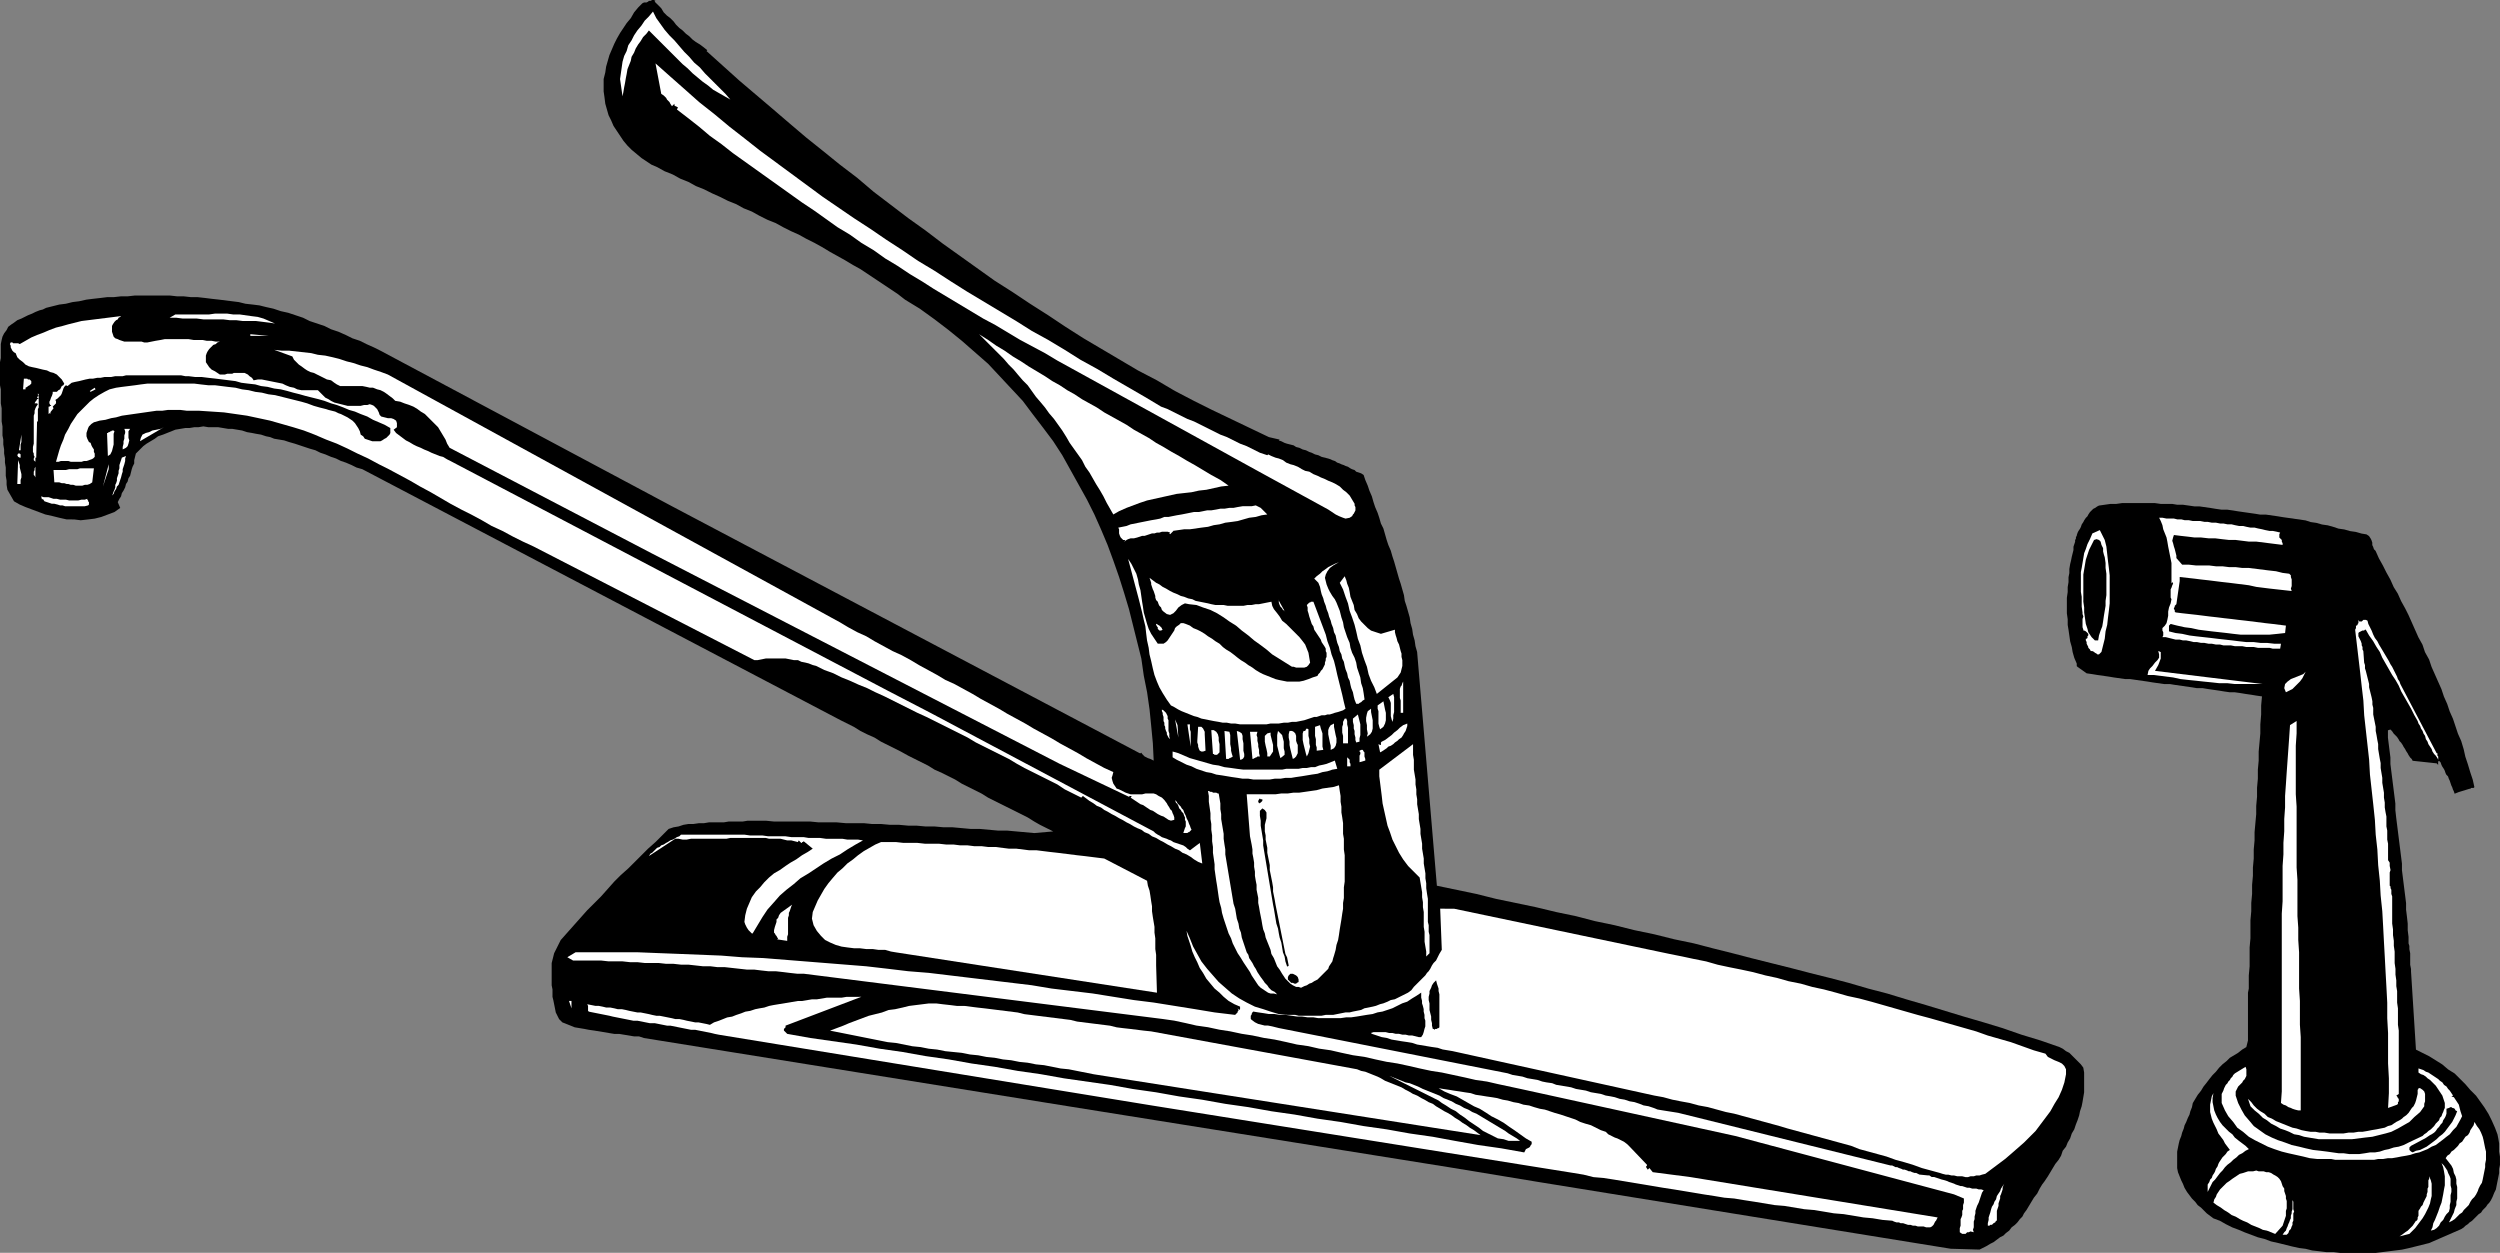 <?xml version="1.0" encoding="UTF-8" standalone="no"?>
<svg
   version="1.0"
   width="129.809mm"
   height="65.051mm"
   id="svg87"
   sodipodi:docname="Faucet &amp; Sprayer.wmf"
   xmlns:inkscape="http://www.inkscape.org/namespaces/inkscape"
   xmlns:sodipodi="http://sodipodi.sourceforge.net/DTD/sodipodi-0.dtd"
   xmlns="http://www.w3.org/2000/svg"
   xmlns:svg="http://www.w3.org/2000/svg">
  <rect width="100%" height="100%" fill="#808080" stroke="none"/>
  <sodipodi:namedview
     id="namedview87"
     pagecolor="#ffffff"
     bordercolor="#000000"
     borderopacity="0.25"
     inkscape:showpageshadow="2"
     inkscape:pageopacity="0.0"
     inkscape:pagecheckerboard="0"
     inkscape:deskcolor="#d1d1d1"
     inkscape:document-units="mm" />
  <defs
     id="defs1">
    <pattern
       id="WMFhbasepattern"
       patternUnits="userSpaceOnUse"
       width="6"
       height="6"
       x="0"
       y="0" />
  </defs>
  <path
     style="fill:#000000;fill-opacity:1;fill-rule:evenodd;stroke:none"
     d="m 128.472,0.323 0.646,0.646 0.646,0.646 0.485,0.808 0.646,0.646 0.646,0.485 0.646,0.646 0.485,0.646 0.646,0.646 0.646,0.485 0.646,0.646 0.646,0.485 0.646,0.646 0.646,0.485 0.808,0.485 0.646,0.485 0.808,0.646 -0.162,0.162 3.232,2.908 3.232,2.908 3.232,2.746 3.232,2.746 3.394,2.908 3.232,2.746 3.232,2.585 3.394,2.746 3.394,2.585 3.232,2.746 3.394,2.585 3.394,2.585 3.394,2.423 3.394,2.585 3.394,2.423 3.394,2.423 3.394,2.423 3.555,2.262 3.394,2.262 3.555,2.262 3.394,2.262 3.555,2.262 3.555,2.1 3.555,2.1 3.555,2.1 3.717,1.938 3.555,2.1 3.717,1.938 3.555,1.777 3.717,1.777 3.717,1.777 3.717,1.777 2.101,0.485 -0.162,0.162 0.485,0.162 0.646,0.323 0.485,0.162 0.646,0.162 0.646,0.162 0.485,0.323 0.646,0.162 0.646,0.323 0.646,0.162 0.646,0.323 0.485,0.162 0.646,0.323 0.646,0.162 0.646,0.323 0.646,0.162 0.646,0.162 0.485,0.162 0.323,0.162 0.485,0.162 0.485,0.323 0.485,0.162 0.323,0.162 0.485,0.162 0.323,0.162 0.485,0.162 0.485,0.323 0.323,0.162 0.485,0.162 0.323,0.323 0.485,0.162 0.485,0.162 0.485,0.323 0.323,0.969 0.485,1.131 0.323,0.969 0.485,1.131 0.323,1.131 0.323,0.969 0.485,1.131 0.323,0.969 0.323,1.131 0.485,0.969 0.323,1.131 0.323,1.131 0.323,0.969 0.485,1.131 0.323,1.131 0.323,0.969 0.323,1.131 0.323,1.131 0.323,1.131 0.323,0.969 0.323,1.131 0.323,1.131 0.162,1.131 0.323,0.969 0.323,1.131 0.323,1.131 0.162,1.131 0.323,1.131 0.162,1.131 0.323,1.131 0.162,1.131 0.323,1.131 3.878,45.877 3.878,0.808 3.878,0.808 3.878,0.969 3.878,0.808 3.878,0.808 4.04,0.969 3.878,0.808 3.717,0.969 3.878,0.808 3.878,0.969 3.878,0.808 3.878,0.969 3.878,0.808 3.717,0.969 3.878,0.969 3.717,0.969 3.878,0.969 3.878,0.969 3.717,0.969 3.878,0.969 3.717,0.969 3.878,1.131 3.717,0.969 3.717,1.131 3.878,1.131 3.717,1.131 3.717,1.131 3.878,1.131 3.717,1.131 3.717,1.292 3.717,1.131 3.717,1.292 0.646,0.323 0.646,0.485 0.646,0.323 0.646,0.646 0.485,0.485 0.646,0.646 0.485,0.485 0.485,0.646 0.162,0.969 v 0.969 0.969 0.969 0.969 l -0.162,0.969 -0.162,0.969 -0.162,0.808 -0.323,0.969 -0.162,0.808 -0.323,0.969 -0.323,0.808 -0.323,0.969 -0.485,0.808 -0.323,0.969 -0.485,0.808 -0.323,0.808 -0.646,0.808 -0.323,0.969 -0.485,0.808 -0.646,0.808 -0.485,0.808 -0.485,0.808 -0.485,0.808 -0.646,0.969 -0.485,0.646 -0.485,0.808 -0.485,0.969 -0.646,0.808 -0.485,0.808 -0.485,0.808 -0.485,0.808 -0.485,0.646 -0.323,0.646 -0.485,0.485 -0.485,0.646 -0.485,0.485 -0.646,0.485 -0.485,0.646 -0.646,0.485 -0.485,0.485 -0.646,0.323 -0.646,0.485 -0.646,0.485 -0.646,0.323 -0.808,0.485 -0.646,0.323 -0.646,0.323 -5.656,-0.162 -80.8,-13.085 -17.614,-2.908 -74.659,-11.954 -83.385,-13.408 -0.97,-0.323 h -0.97 l -0.97,-0.162 -0.97,-0.162 -0.97,-0.162 h -0.97 l -0.97,-0.162 -0.97,-0.162 -0.97,-0.162 -0.97,-0.162 -1.131,-0.162 -0.808,-0.162 -0.97,-0.162 -0.97,-0.162 -0.808,-0.323 -0.808,-0.323 -0.808,-0.323 -0.646,-0.646 -0.323,-0.646 -0.323,-0.646 -0.162,-0.808 -0.162,-0.808 -0.162,-0.808 -0.162,-0.646 v -0.808 -0.646 l -0.162,-0.808 v -0.646 -0.808 -0.646 -0.808 -0.646 -0.808 l 0.162,-0.646 0.162,-0.646 0.162,-0.646 0.323,-0.646 0.323,-0.646 0.323,-0.646 0.323,-0.646 1.293,-1.454 1.293,-1.454 1.293,-1.454 1.293,-1.454 1.454,-1.454 1.293,-1.292 1.293,-1.454 1.293,-1.454 1.293,-1.292 1.454,-1.292 1.293,-1.292 1.293,-1.292 1.293,-1.292 1.454,-1.292 1.293,-1.292 1.293,-1.292 0.97,-0.323 0.97,-0.162 0.97,-0.323 0.97,-0.162 h 0.97 l 1.131,-0.162 h 0.97 l 0.97,-0.162 h 0.97 0.97 0.97 l 0.97,-0.162 h 0.97 0.97 0.808 l 0.97,-0.162 h 1.778 1.778 l 1.616,0.162 h 1.778 1.778 1.778 1.778 l 1.616,0.162 h 1.778 1.778 l 1.778,0.162 h 1.778 1.778 l 1.616,0.162 h 1.778 l 1.778,0.162 h 1.778 l 1.778,0.162 h 1.616 l 1.778,0.162 h 1.778 l 1.778,0.162 h 1.778 l 1.778,0.162 1.778,0.162 h 1.778 l 1.778,0.162 1.778,0.162 h 1.778 l 1.778,0.162 1.778,0.162 1.778,0.162 3.717,-0.323 -1.293,-0.646 -1.293,-0.646 -1.131,-0.646 -1.293,-0.808 -1.293,-0.646 -1.293,-0.646 -1.293,-0.646 -1.293,-0.646 -1.293,-0.646 -1.293,-0.646 -1.293,-0.808 -1.293,-0.646 -1.293,-0.646 -1.293,-0.646 -1.293,-0.808 -1.293,-0.646 -1.293,-0.646 -1.454,-0.646 -1.293,-0.808 -1.293,-0.646 -1.293,-0.646 -1.293,-0.646 -1.454,-0.808 -1.293,-0.646 -1.293,-0.646 -1.293,-0.646 -1.293,-0.808 -1.454,-0.646 -1.293,-0.646 -1.293,-0.808 -1.293,-0.646 -1.293,-0.646 L 71.104,92.077 69.973,91.754 69.003,91.269 67.872,90.785 66.902,90.461 65.933,89.977 64.963,89.654 63.832,89.169 62.862,88.846 61.893,88.361 60.762,88.038 59.792,87.715 58.822,87.392 57.853,87.069 56.722,86.746 55.752,86.423 54.782,86.261 53.813,86.1 53.005,85.777 52.197,85.615 51.227,85.292 50.258,85.131 49.45,84.969 48.48,84.808 47.51,84.485 46.541,84.323 45.571,84.161 H 44.763 L 43.794,84 42.824,83.838 h -0.97 -0.97 l -0.97,-0.162 -0.97,0.162 h -0.808 l -0.97,0.162 h -0.808 l -0.97,0.162 -0.97,0.162 -0.808,0.323 -0.808,0.323 -0.808,0.323 -0.97,0.323 -0.646,0.485 -0.808,0.485 -0.808,0.485 -0.646,0.485 -0.808,0.808 -0.646,0.646 -0.162,0.646 -0.162,0.646 v 0.646 l -0.323,0.646 -0.162,0.485 -0.162,0.646 -0.162,0.646 -0.323,0.485 -0.162,0.646 -0.323,0.485 -0.162,0.646 -0.323,0.646 -0.323,0.485 -0.162,0.646 -0.323,0.485 -0.323,0.646 0.485,1.131 -1.131,0.808 -1.293,0.485 -1.293,0.485 -1.293,0.323 -1.293,0.162 -1.454,0.162 -1.293,-0.162 H 13.09 L 11.635,101.608 10.342,101.285 8.888,100.961 7.595,100.477 6.302,99.992 5.01,99.508 3.878,99.023 2.747,98.377 1.454,96.115 1.293,95.146 v -0.808 l -0.162,-0.969 v -0.808 -0.808 l -0.162,-0.969 v -0.808 l -0.162,-0.969 v -0.808 l -0.162,-0.969 v -0.969 L 0.485,85.454 v -0.969 -0.808 l -0.162,-0.969 v -0.808 -0.969 -0.808 l -0.162,-0.969 v -0.969 -0.808 -0.969 L 0,75.6 v -0.969 -0.808 -0.969 -0.808 -0.969 l 0.162,-0.808 v -0.969 -0.808 -0.969 L 0.323,66.715 0.485,66.069 0.808,65.423 1.293,64.777 1.616,64.131 2.262,63.646 2.747,63.323 3.394,62.838 4.202,62.515 4.848,62.192 5.494,61.869 6.302,61.546 6.949,61.223 7.757,60.9 8.403,60.738 9.05,60.415 10.342,60.092 l 1.293,-0.323 1.293,-0.162 1.293,-0.323 1.293,-0.162 1.454,-0.323 1.293,-0.162 1.454,-0.162 1.293,-0.162 h 1.293 l 1.454,-0.162 h 1.293 l 1.454,-0.162 h 1.293 1.454 1.293 1.454 1.293 l 1.454,0.162 h 1.293 l 1.454,0.162 h 1.293 l 1.454,0.162 1.293,0.162 1.454,0.162 1.293,0.162 1.293,0.162 1.293,0.162 1.293,0.323 1.454,0.162 1.293,0.162 1.293,0.323 1.454,0.323 1.454,0.485 1.454,0.323 1.454,0.485 1.454,0.485 1.293,0.646 1.454,0.485 1.454,0.485 1.293,0.646 1.454,0.485 1.454,0.646 1.293,0.646 1.454,0.485 1.293,0.646 1.454,0.646 1.293,0.646 57.206,30.531 91.789,48.462 v 0 h 0.162 0.162 v -0.162 l 0.162,0.323 0.162,0.162 0.323,0.323 0.323,0.162 0.323,0.162 0.485,0.162 0.323,0.162 0.323,0.162 -0.162,-3.392 -0.323,-3.392 -0.323,-3.231 -0.485,-3.392 -0.646,-3.231 -0.485,-3.392 -0.808,-3.231 -0.808,-3.231 -0.808,-3.231 -0.97,-3.231 -0.97,-3.069 -1.131,-3.231 -1.131,-3.069 -1.293,-3.069 -1.293,-2.908 -1.454,-2.908 -1.616,-2.908 -1.616,-2.908 -1.616,-2.908 -1.778,-2.746 -1.939,-2.585 -2.101,-2.746 -1.939,-2.585 -2.262,-2.423 -2.262,-2.423 -2.262,-2.423 -2.586,-2.262 -2.586,-2.262 -2.586,-2.1 -2.747,-2.1 -2.909,-2.1 -2.909,-1.777 -1.454,-1.131 -1.454,-0.969 -1.454,-0.969 -1.454,-0.969 -1.454,-0.969 -1.454,-0.969 -1.454,-0.808 -1.616,-0.969 -1.454,-0.808 -1.454,-0.808 -1.616,-0.969 -1.454,-0.808 -1.616,-0.808 -1.454,-0.808 -1.454,-0.646 -1.616,-0.808 -1.454,-0.808 -1.616,-0.646 -1.616,-0.808 -1.454,-0.808 -1.616,-0.646 -1.454,-0.808 -1.616,-0.646 -1.616,-0.808 -1.454,-0.646 -1.616,-0.808 -1.616,-0.646 -1.454,-0.808 -1.616,-0.646 -1.454,-0.808 -1.616,-0.646 -1.454,-0.808 -1.131,-0.485 -0.97,-0.646 -0.97,-0.646 -0.97,-0.808 -0.97,-0.808 -0.808,-0.808 -0.808,-0.969 -0.646,-0.969 -0.646,-0.969 -0.646,-0.969 -0.485,-1.131 -0.485,-0.969 -0.323,-1.131 -0.323,-1.131 -0.162,-1.292 -0.162,-1.131 v -1.292 -1.131 l 0.323,-1.292 0.162,-1.131 0.323,-1.131 0.323,-1.131 0.485,-1.131 0.485,-1.131 0.485,-0.969 0.646,-1.131 0.646,-0.969 0.646,-0.969 0.808,-0.969 0.646,-1.131 0.808,-0.969 0.808,-0.808 0.323,-0.162 h 0.485 l 0.323,-0.162 0.162,-0.162 h 0.323 L 127.987,0 h 0.323 l 0.323,0.162 z"
     id="path1" />
  <path
     style="fill:#ffffff;fill-opacity:1;fill-rule:evenodd;stroke:none"
     d="m 143.339,19.546 -1.131,-0.646 -1.131,-0.646 -1.131,-0.646 -0.97,-0.808 -1.131,-0.808 -0.97,-0.808 -0.97,-0.808 -0.97,-0.969 -0.97,-0.808 -0.97,-0.969 -0.97,-0.969 -0.97,-0.969 -0.97,-0.969 -0.808,-0.808 -0.97,-0.969 -0.97,-0.969 -0.485,0.646 -0.646,0.646 -0.485,0.808 -0.485,0.646 -0.485,0.808 -0.323,0.808 -0.485,0.808 -0.162,0.808 -0.323,0.808 -0.323,0.808 -0.162,0.969 -0.162,0.808 -0.162,0.969 -0.162,0.808 -0.162,0.969 -0.162,0.808 -0.162,-1.131 -0.162,-1.131 -0.162,-1.131 0.162,-1.131 0.162,-1.131 0.162,-1.131 0.323,-1.131 0.485,-0.969 0.323,-1.131 0.646,-0.969 0.485,-0.969 0.646,-0.969 0.808,-0.969 0.646,-0.969 0.808,-0.808 0.808,-0.969 0.646,1.292 0.808,1.131 0.808,1.131 0.97,1.131 0.97,0.969 0.97,1.131 0.97,1.131 0.97,0.969 0.97,1.131 1.131,0.969 0.97,1.131 0.97,0.969 1.131,1.131 0.97,0.969 0.97,0.969 z"
     id="path2" />
  <path
     style="fill:#ffffff;fill-opacity:1;fill-rule:evenodd;stroke:none"
     d="m 227.856,79.8 1.293,0.485 1.293,0.646 1.293,0.646 1.293,0.646 1.293,0.485 1.293,0.646 1.293,0.646 1.293,0.646 1.293,0.646 1.293,0.485 1.293,0.646 1.293,0.646 1.293,0.485 1.293,0.646 1.293,0.646 1.454,0.485 0.162,-0.162 0.646,0.323 0.808,0.323 0.646,0.162 0.808,0.323 0.646,0.485 0.808,0.323 0.646,0.162 0.808,0.323 0.808,0.485 0.646,0.323 0.808,0.162 0.808,0.485 0.808,0.323 0.646,0.323 0.808,0.323 0.646,0.323 0.808,0.323 0.646,0.323 0.808,0.485 0.646,0.646 0.646,0.485 0.646,0.646 0.485,0.808 0.485,0.808 v 0.323 l 0.162,0.323 v 0.323 0.323 l -0.162,0.323 -0.162,0.323 -0.162,0.162 -0.162,0.323 -0.485,0.323 -0.808,0.162 -0.485,-0.162 -0.808,-0.323 -0.646,-0.323 -0.485,-0.323 -0.485,-0.323 -0.485,-0.323 -13.574,-7.431 -39.592,-21.808 -2.424,-1.454 -2.424,-1.292 -2.424,-1.292 -2.424,-1.454 -2.424,-1.454 -2.424,-1.292 -2.424,-1.454 -2.424,-1.454 -2.424,-1.454 -2.424,-1.454 -2.262,-1.454 -2.424,-1.454 -2.424,-1.615 -2.424,-1.454 -2.262,-1.615 -2.424,-1.454 -2.262,-1.615 -2.424,-1.454 -2.262,-1.615 -2.262,-1.615 -2.424,-1.615 -2.262,-1.615 -2.262,-1.615 -2.262,-1.615 -2.262,-1.615 -2.262,-1.615 -2.262,-1.615 -2.262,-1.777 -2.262,-1.615 -2.101,-1.777 -2.262,-1.777 -2.101,-1.615 0.162,-0.323 v 0 -0.162 h -0.162 l -0.162,-0.162 h -0.162 l -0.162,-0.162 v -0.323 l -0.485,0.485 -0.323,-0.485 -0.162,-0.323 -0.323,-0.323 -0.162,-0.162 -0.162,-0.323 -0.162,-0.162 -0.323,-0.323 -0.485,-0.323 -1.131,-5.977 2.909,2.585 2.747,2.423 2.909,2.585 3.07,2.423 2.909,2.423 2.909,2.262 3.07,2.423 3.07,2.262 3.07,2.262 3.07,2.262 3.07,2.262 3.07,2.1 3.07,2.1 3.232,2.1 3.07,2.1 3.232,2.1 3.07,2.1 3.232,1.938 3.232,2.1 3.07,1.938 3.232,1.938 3.232,1.938 3.232,1.938 3.07,1.938 3.232,1.777 3.232,1.938 3.07,1.938 3.232,1.777 3.232,1.938 3.07,1.777 3.07,1.777 z"
     id="path3" />
  <path
     style="fill:#ffffff;fill-opacity:1;fill-rule:evenodd;stroke:none"
     d="m 23.755,62.031 -0.162,0.162 -0.323,0.162 -0.162,0.323 -0.323,0.162 -0.323,0.323 -0.323,0.485 -0.162,0.323 v 0.485 0.646 l 0.162,0.485 0.162,0.485 0.323,0.323 0.485,0.162 0.323,0.162 0.485,0.162 0.485,0.162 h 0.646 0.485 0.485 0.646 0.485 0.646 l 0.485,0.162 h 0.646 l 0.808,-0.162 0.808,-0.162 0.97,-0.162 0.808,-0.162 h 0.97 0.97 0.808 0.97 0.97 l 0.97,0.162 h 0.808 0.97 l 0.808,0.162 h 0.97 l 0.808,0.162 h 0.808 l -0.485,0.162 -0.323,0.323 -0.485,0.162 -0.323,0.323 -0.485,0.485 -0.323,0.485 -0.162,0.323 -0.162,0.485 v 0.646 0.646 l 0.323,0.485 0.323,0.485 0.485,0.485 0.646,0.323 0.485,0.323 0.485,0.323 h 0.485 0.485 l 0.485,-0.162 h 0.485 0.485 l 0.323,-0.162 h 0.485 0.323 0.485 0.323 0.485 l 0.323,0.162 0.323,0.162 0.323,0.323 0.485,0.323 0.323,0.485 0.808,-0.162 h 0.808 l 0.808,0.162 0.808,0.162 0.808,0.162 0.808,0.162 0.808,0.162 0.646,0.323 0.808,0.323 0.808,0.162 0.646,0.323 0.808,0.162 h 0.808 0.808 0.808 0.808 l 0.485,0.485 0.485,0.485 0.485,0.485 0.646,0.323 0.485,0.323 0.646,0.323 0.646,0.162 0.646,0.162 0.646,0.162 0.646,0.162 h 0.646 0.646 0.646 0.646 l 0.646,-0.162 h 0.646 l 0.485,-0.162 0.485,0.162 0.323,0.162 0.323,0.323 0.323,0.323 0.162,0.323 0.162,0.323 0.162,0.485 0.323,0.323 0.646,0.162 0.646,0.162 h 0.646 l 0.485,0.162 0.485,0.323 0.162,0.485 v 0.808 l -0.646,0.485 0.485,0.646 0.646,0.485 0.646,0.485 0.646,0.485 0.646,0.323 0.808,0.485 0.646,0.323 0.808,0.323 0.646,0.323 0.808,0.323 0.646,0.323 0.808,0.323 0.808,0.323 0.646,0.162 0.808,0.485 0.646,0.323 85.809,45.069 8.403,4.362 43.794,23.262 0.323,0.323 0.485,0.323 0.323,0.162 0.485,0.323 0.485,0.162 0.485,0.162 0.323,0.162 0.485,0.162 0.485,0.323 0.485,0.162 0.485,0.162 0.485,0.162 0.485,0.162 0.485,0.323 0.323,0.323 0.485,0.323 1.939,-1.454 0.485,4.038 -0.808,-0.323 -0.808,-0.485 -0.646,-0.485 -0.808,-0.485 -0.808,-0.323 -0.646,-0.485 -0.808,-0.323 -0.808,-0.485 -0.646,-0.323 -0.808,-0.485 -0.646,-0.323 -0.808,-0.485 -0.808,-0.323 -0.646,-0.485 -0.808,-0.323 -0.646,-0.485 -0.808,-0.323 -0.646,-0.323 -0.808,-0.485 -0.646,-0.323 -0.808,-0.485 -0.646,-0.323 -0.808,-0.485 -0.646,-0.323 -0.808,-0.485 -0.646,-0.323 -0.646,-0.485 -0.808,-0.323 -0.646,-0.485 -0.808,-0.485 -0.646,-0.485 -0.646,-0.485 -0.323,0.323 -1.616,-0.808 -1.616,-0.808 -1.454,-0.969 -1.616,-0.808 -1.616,-0.808 -1.616,-0.808 -1.616,-0.808 -1.454,-0.808 -1.616,-0.969 -1.616,-0.808 -1.616,-0.808 -1.616,-0.808 -1.616,-0.808 -1.616,-0.969 -1.616,-0.808 -1.616,-0.808 -1.616,-0.808 -1.616,-0.808 -1.616,-0.808 -1.778,-0.808 -1.616,-0.808 -1.616,-0.808 -1.616,-0.808 -1.616,-0.808 -1.778,-0.808 -1.616,-0.808 -1.616,-0.646 -1.778,-0.808 -1.616,-0.646 -1.616,-0.808 -1.778,-0.646 -1.616,-0.808 -0.646,-0.162 -0.808,-0.323 -0.646,-0.162 -0.808,-0.162 -0.646,-0.323 h -0.808 l -0.808,-0.162 -0.808,-0.162 h -0.646 -0.808 -0.808 -0.808 -0.808 l -0.808,0.162 -0.808,0.162 h -0.646 l -43.309,-22.292 -2.101,-0.969 -1.939,-0.969 -2.101,-1.131 -2.101,-0.969 -1.939,-1.131 -2.101,-1.131 -1.939,-0.969 -2.101,-1.131 -1.939,-1.131 -1.939,-1.131 -2.101,-1.131 -1.939,-1.131 -2.101,-1.131 -2.101,-1.131 -1.939,-0.969 -2.101,-1.131 -2.101,-0.969 -1.939,-0.969 -2.101,-0.969 L 63.994,86.261 61.731,85.292 59.63,84.485 57.53,83.838 55.267,83.192 53.005,82.546 50.742,82.061 48.48,81.577 46.218,81.254 43.955,80.931 41.531,80.769 39.107,80.608 H 36.683 L 35.39,80.446 h -1.131 -1.293 l -1.131,0.162 h -1.131 l -1.131,0.162 -1.131,0.162 -1.131,0.162 -1.131,0.162 -1.131,0.162 -1.131,0.162 -1.131,0.323 -0.97,0.162 -1.131,0.323 -1.131,0.162 -1.131,0.323 -0.485,0.323 -0.485,0.485 -0.162,0.323 -0.162,0.485 -0.162,0.485 v 0.646 l 0.162,0.485 0.323,0.646 0.323,0.162 0.162,0.485 0.162,0.323 0.323,0.485 v 0.485 l 0.162,0.323 v 0.485 0.162 l -0.323,0.323 -0.323,0.162 -0.485,0.162 -0.485,0.162 h -0.485 l -0.485,0.162 h -0.485 -0.485 -0.485 -0.646 l -0.485,-0.162 h -0.485 -0.485 -0.485 l -0.485,0.162 h -0.485 l 0.323,-1.131 0.323,-1.131 0.323,-0.969 0.485,-1.131 0.323,-0.969 0.646,-1.131 0.485,-0.969 0.646,-0.969 0.646,-0.969 0.808,-0.808 0.808,-0.808 0.808,-0.808 0.808,-0.646 0.97,-0.646 1.131,-0.646 0.97,-0.485 1.293,-0.323 1.131,-0.162 1.293,-0.162 1.293,-0.162 1.131,-0.162 1.293,-0.162 h 1.293 1.293 1.454 1.293 1.293 1.293 1.293 l 1.293,0.162 1.454,0.162 h 1.293 l 1.293,0.162 1.293,0.162 1.454,0.162 1.293,0.323 1.293,0.162 1.293,0.323 1.293,0.162 1.293,0.323 1.293,0.162 1.293,0.323 1.293,0.323 1.293,0.323 1.293,0.323 1.131,0.323 1.293,0.485 1.131,0.323 0.646,0.162 0.646,0.162 0.485,0.162 0.646,0.162 0.646,0.162 0.646,0.323 0.485,0.162 0.646,0.323 0.646,0.323 0.485,0.323 0.485,0.323 0.485,0.485 0.323,0.485 0.323,0.485 0.323,0.646 0.162,0.646 0.485,0.323 0.323,0.485 0.485,0.162 0.485,0.162 0.485,0.162 h 0.646 0.485 0.485 l 0.323,-0.162 0.485,-0.323 0.323,-0.162 0.323,-0.323 0.323,-0.323 0.162,-0.323 V 84.485 84 L 75.467,83.354 74.336,82.869 73.205,82.385 72.074,81.738 70.781,81.254 69.65,80.769 68.518,80.446 67.387,79.961 66.094,79.477 64.963,79.154 63.67,78.669 62.539,78.346 61.246,78.023 59.954,77.7 58.822,77.377 57.53,77.054 56.398,76.731 55.106,76.408 53.813,76.246 52.52,75.923 51.227,75.761 50.096,75.438 48.642,75.277 47.349,75.115 46.218,74.792 44.925,74.631 43.632,74.469 42.339,74.308 40.885,74.146 39.592,73.985 H 38.299 L 37.006,73.823 H 36.36 L 35.552,73.661 h -0.646 -0.808 -0.646 -0.808 -0.646 -0.808 -0.646 -0.808 -0.646 -0.646 -0.808 -0.646 -0.808 -0.646 -0.808 l -0.646,0.162 h -0.808 -0.646 l -0.808,0.162 h -0.646 -0.646 l -0.808,0.162 h -0.646 l -0.808,0.162 h -0.646 l -0.808,0.162 -0.646,0.162 -0.646,0.162 -0.808,0.162 -0.646,0.162 -0.808,0.646 -0.323,-0.162 -0.323,0.323 -0.162,0.323 -0.162,0.485 -0.162,0.485 -0.162,0.323 -0.323,0.323 -0.323,0.323 -0.485,0.323 0.162,0.162 v 0.323 0.162 l -0.162,0.162 -0.162,0.162 -0.162,0.162 -0.162,0.162 v 0 l 0.162,0.323 -0.646,0.808 0.162,0.162 H 9.858 9.696 l -0.162,0.162 v 0.162 0.162 0.162 0.162 -0.162 -1.938 H 9.696 L 9.858,79.638 H 10.019 V 79.477 H 9.858 L 9.696,79.154 V 78.831 l 0.162,-0.323 0.162,-0.485 0.162,-0.323 0.162,-0.485 V 76.892 h 0.485 0.323 l 0.323,-0.323 0.323,-0.162 0.162,-0.323 0.162,-0.323 0.323,-0.162 0.162,-0.323 -0.485,-0.808 -0.485,-0.485 -0.485,-0.485 -0.646,-0.323 L 9.858,73.015 9.211,72.692 8.403,72.531 7.757,72.369 7.11,72.208 6.302,72.046 5.656,71.885 5.01,71.561 4.525,71.077 3.878,70.592 3.394,70.108 3.07,69.3 2.747,69.138 2.424,68.815 2.262,68.492 2.101,68.169 V 67.846 L 1.939,67.523 2.101,67.2 v -0.323 0.323 h 0.323 l 0.162,0.162 H 2.909 3.07 3.394 3.555 l 0.323,0.162 1.131,-0.646 1.131,-0.646 1.131,-0.485 1.293,-0.485 1.131,-0.485 1.293,-0.485 1.293,-0.323 1.131,-0.323 1.293,-0.323 1.293,-0.323 1.293,-0.162 1.293,-0.162 1.293,-0.162 1.293,-0.162 1.293,-0.162 z"
     id="path4" />
  <path
     style="fill:#ffffff;fill-opacity:1;fill-rule:evenodd;stroke:none"
     d="M 53.974,63.485 52.843,63.323 51.55,63.161 50.258,63 H 48.965 47.672 L 46.379,62.838 H 45.086 L 43.794,62.677 H 42.501 41.208 39.915 L 38.622,62.515 H 37.168 35.875 l -1.293,-0.162 h -1.293 l 1.131,-0.646 h 1.454 1.293 1.293 1.293 1.293 l 1.131,-0.162 h 1.293 1.131 l 1.131,0.162 h 1.293 l 1.131,0.162 1.131,0.162 1.293,0.162 1.131,0.323 1.131,0.485 z"
     id="path5" />
  <path
     style="fill:#ffffff;fill-opacity:1;fill-rule:evenodd;stroke:none"
     d="m 49.126,65.908 v -0.323 l 3.555,0.323 z"
     id="path6" />
  <path
     style="fill:#ffffff;fill-opacity:1;fill-rule:evenodd;stroke:none"
     d="m 241.107,95.308 -1.454,0.162 -1.454,0.323 -1.454,0.323 -1.454,0.162 -1.454,0.323 -1.454,0.162 -1.454,0.162 -1.454,0.323 -1.454,0.323 -1.454,0.323 -1.454,0.323 -1.454,0.485 -1.293,0.485 -1.293,0.485 -1.454,0.646 -1.131,0.646 -0.646,-1.131 -0.646,-1.131 -0.646,-1.292 -0.646,-1.131 -0.808,-1.292 -0.646,-1.131 -0.646,-1.131 -0.808,-1.131 -0.646,-1.292 -0.808,-1.131 -0.808,-1.131 -0.808,-1.131 -0.646,-1.131 -0.808,-1.292 -0.808,-1.131 -0.808,-1.131 -0.97,-1.131 -0.808,-1.131 -0.808,-0.969 -0.97,-1.131 -0.808,-1.131 -0.808,-1.131 -0.97,-0.969 -0.97,-1.131 -0.808,-0.969 -0.97,-0.969 -0.97,-1.131 -0.97,-0.969 -0.97,-0.969 -0.97,-0.969 -0.97,-0.969 -0.97,-0.969 1.778,1.131 1.616,1.131 1.616,0.969 1.616,1.131 1.616,0.969 1.454,0.969 1.616,0.969 1.616,0.969 1.454,0.969 1.454,0.808 1.454,0.969 1.454,0.808 1.454,0.969 1.454,0.808 1.454,0.808 1.454,0.969 1.454,0.808 1.454,0.808 1.454,0.808 1.454,0.969 1.454,0.808 1.454,0.808 1.454,0.969 1.454,0.808 1.616,0.969 1.454,0.808 1.616,0.969 1.454,0.808 1.616,0.969 1.616,0.969 1.778,0.969 z"
     id="path7" />
  <path
     style="fill:#ffffff;fill-opacity:1;fill-rule:evenodd;stroke:none"
     d="m 76.114,73.5 86.941,47.654 1.778,0.969 1.616,0.969 1.778,0.969 1.778,0.808 1.616,0.969 1.778,0.969 1.778,0.969 1.778,0.808 1.778,0.969 1.616,0.969 1.778,0.969 1.778,0.969 1.616,0.969 1.778,0.808 1.778,0.969 1.778,0.969 1.616,0.969 1.778,0.969 1.778,0.969 1.616,0.969 1.778,0.969 1.778,0.969 1.616,0.969 1.778,0.969 1.778,0.969 1.616,0.969 1.778,0.969 1.778,0.969 1.616,0.969 1.778,0.969 1.778,0.969 1.778,0.808 -0.162,0.646 -0.162,0.485 0.162,0.646 0.162,0.485 0.323,0.485 0.323,0.485 0.485,0.162 0.646,0.323 0.646,0.323 0.485,0.162 0.485,0.162 h 0.646 0.646 0.485 0.485 l 0.646,-0.162 h 0.485 0.646 0.485 l 0.485,0.162 0.485,0.323 0.646,0.323 0.485,0.485 0.485,0.646 0.162,0.323 0.323,0.485 0.162,0.323 0.323,0.323 0.162,0.485 0.162,0.323 0.162,0.485 v 0.485 l -0.646,0.162 -0.485,-0.162 -0.485,-0.323 -0.485,-0.323 -0.485,-0.162 -0.646,-0.323 -0.485,-0.323 -0.485,-0.323 -0.485,-0.162 -0.485,-0.323 -0.485,-0.323 -0.485,-0.323 -0.485,-0.162 -0.485,-0.323 -0.485,-0.323 -0.485,-0.323 -0.485,-0.323 0.162,-0.162 v -0.162 h -0.162 v 0 h -0.162 l -0.162,0.162 -13.574,-6.462 -80.154,-41.354 -39.592,-20.677 -0.485,-0.808 -0.323,-0.808 -0.485,-0.808 -0.485,-0.808 -0.485,-0.808 -0.646,-0.646 -0.646,-0.646 -0.646,-0.646 -0.646,-0.646 -0.808,-0.485 -0.646,-0.485 -0.808,-0.485 -0.808,-0.323 -0.97,-0.323 -0.808,-0.323 -0.97,-0.162 -0.485,-0.485 -0.646,-0.485 -0.646,-0.485 -0.485,-0.323 -0.646,-0.323 -0.646,-0.162 -0.808,-0.323 H 72.558 L 71.912,75.923 71.104,75.761 h -0.808 -0.646 -0.808 -0.646 -0.808 -0.646 l -0.646,-0.323 -0.485,-0.323 -0.646,-0.485 -0.808,-0.162 -0.646,-0.323 -0.646,-0.323 -0.646,-0.323 -0.646,-0.323 -0.646,-0.162 -0.646,-0.323 -0.485,-0.323 -0.646,-0.485 -0.485,-0.323 -0.485,-0.485 -0.485,-0.485 -0.323,-0.646 -3.555,-1.292 1.454,0.162 h 1.454 l 1.454,0.162 1.454,0.162 1.454,0.162 1.293,0.323 1.454,0.162 1.454,0.323 1.293,0.323 1.454,0.485 1.293,0.323 1.454,0.485 1.293,0.323 1.293,0.485 1.454,0.485 z"
     id="path8" />
  <path
     style="fill:#ffffff;fill-opacity:1;fill-rule:evenodd;stroke:none"
     d="m 6.141,74.792 v 0.323 0.162 L 5.979,75.438 5.818,75.6 5.494,75.761 5.333,75.923 5.01,76.085 v 0.323 H 4.525 L 4.686,74.308 H 5.01 5.171 5.333 l 0.162,0.162 h 0.162 0.162 l 0.162,0.162 z"
     id="path9" />
  <path
     style="fill:#ffffff;fill-opacity:1;fill-rule:evenodd;stroke:none"
     d="m 18.584,76.085 0.162,0.323 -0.97,0.485 -0.162,-0.162 z"
     id="path10" />
  <path
     style="fill:#ffffff;fill-opacity:1;fill-rule:evenodd;stroke:none"
     d="M 7.434,82.708 H 7.272 L 7.11,89.815 H 6.949 v 0.808 L 6.626,90.3 V 89.977 L 6.787,89.654 6.626,89.331 V 89.008 L 6.464,88.685 V 88.361 87.877 87.715 L 6.626,87.069 V 86.585 86.1 85.454 84.969 84.323 83.838 83.192 82.708 82.223 81.577 L 6.787,81.092 V 80.608 L 6.949,80.123 7.11,79.8 7.434,79.315 7.272,79.154 H 7.11 6.949 6.787 L 6.949,78.831 7.11,78.669 7.272,78.346 7.595,78.185 7.272,78.023 v 0 -0.162 H 7.434 V 77.7 L 7.595,77.538 V 77.377 L 7.434,77.215 v 0.323 l 0.162,0.323 v 0.323 0.323 0.485 0.323 0.323 0.323 l -0.162,0.323 v 0.485 0.323 0.323 0.323 0.323 0.323 z"
     id="path11" />
  <path
     style="fill:#ffffff;fill-opacity:1;fill-rule:evenodd;stroke:none"
     d="m 27.472,86.585 0.162,-0.646 0.323,-0.646 0.646,-0.323 0.646,-0.162 0.646,-0.323 0.808,-0.162 0.808,-0.162 0.646,-0.323 z"
     id="path12" />
  <path
     style="fill:#ffffff;fill-opacity:1;fill-rule:evenodd;stroke:none"
     d="m 25.533,84.161 -0.323,0.485 v 0.646 0.646 l 0.162,0.485 -0.162,0.646 -0.162,0.485 -0.323,0.323 -0.646,0.323 V 87.715 l 0.162,-0.646 v -0.485 l 0.162,-0.485 v -0.646 l 0.162,-0.485 v -0.323 l -0.162,-0.485 z"
     id="path13" />
  <path
     style="fill:#ffffff;fill-opacity:1;fill-rule:evenodd;stroke:none"
     d="m 22.462,84.646 -0.162,0.485 v 0.646 0.808 0.646 l -0.162,0.646 -0.162,0.646 -0.323,0.646 -0.485,0.323 -0.162,-4.523 h 0.162 l 0.162,-0.162 h 0.162 l 0.162,-0.162 h 0.162 l 0.162,-0.162 h 0.323 z"
     id="path14" />
  <path
     style="fill:#ffffff;fill-opacity:1;fill-rule:evenodd;stroke:none"
     d="M 4.04,88.361 H 3.717 l 0.485,-3.069 v 0.323 0.485 0.323 0.323 l -0.162,0.485 v 0.323 0.485 z"
     id="path15" />
  <path
     style="fill:#ffffff;fill-opacity:1;fill-rule:evenodd;stroke:none"
     d="m 4.04,89.331 v 0.485 H 3.878 L 3.555,89.654 3.394,89.331 3.555,89.008 h 0.162 0.162 l 0.162,0.162 z"
     id="path16" />
  <path
     style="fill:#ffffff;fill-opacity:1;fill-rule:evenodd;stroke:none"
     d="m 21.978,97.246 0.162,-0.323 0.162,-0.485 0.162,-0.323 0.162,-0.485 v -0.485 l 0.162,-0.323 0.162,-0.485 v -0.485 l 0.162,-0.485 0.162,-0.485 v -0.485 l 0.162,-0.485 v -0.646 l 0.162,-0.485 0.162,-0.485 0.162,-0.485 0.808,-0.323 -0.162,0.485 v 0.485 l -0.162,0.646 -0.162,0.485 -0.162,0.485 v 0.485 l -0.162,0.485 -0.162,0.646 -0.162,0.485 -0.162,0.485 -0.162,0.485 -0.323,0.323 -0.162,0.485 -0.323,0.485 -0.162,0.485 z"
     id="path17" />
  <path
     style="fill:#ffffff;fill-opacity:1;fill-rule:evenodd;stroke:none"
     d="M 4.04,94.985 H 3.394 l 0.162,-4.685 0.162,0.485 0.162,0.485 v 0.485 l 0.162,0.646 0.162,0.646 v 0.646 l -0.162,0.485 z"
     id="path18" />
  <path
     style="fill:#ffffff;fill-opacity:1;fill-rule:evenodd;stroke:none"
     d="M 6.949,93.692 6.787,93.369 6.626,93.208 v -0.323 -0.323 l 0.162,-0.323 v -0.323 l 0.162,-0.323 v -0.323 z"
     id="path19" />
  <path
     style="fill:#ffffff;fill-opacity:1;fill-rule:evenodd;stroke:none"
     d="m 20.2,95.469 1.131,-4.362 v 0.969 z"
     id="path20" />
  <path
     style="fill:#ffffff;fill-opacity:1;fill-rule:evenodd;stroke:none"
     d="m 18.099,94.661 -0.485,0.323 -0.485,0.162 h -0.485 l -0.485,0.162 h -0.323 -0.485 -0.485 l -0.485,-0.162 h -0.485 l -0.485,-0.162 h -0.323 l -0.485,-0.162 h -0.485 L 11.635,94.661 h -0.485 -0.485 l -0.162,-2.423 h 0.485 0.485 0.485 0.485 0.485 l 0.646,-0.162 h 0.485 0.485 0.646 l 0.485,-0.162 h 0.485 0.485 0.485 0.485 0.485 0.323 z"
     id="path21" />
  <path
     style="fill:#ffffff;fill-opacity:1;fill-rule:evenodd;stroke:none"
     d="m 17.13,97.892 v 0.162 l 0.162,0.162 v 0.162 L 17.453,98.538 v 0.162 0.162 0.162 l -0.162,0.162 -0.646,0.162 h -0.485 -0.646 -0.485 -0.646 -0.485 -0.485 -0.646 l -0.485,-0.162 h -0.485 l -0.485,-0.162 -0.646,-0.162 H 10.181 L 9.696,98.7 9.211,98.538 8.726,98.377 8.403,97.892 8.242,98.054 8.08,97.408 8.565,97.569 h 0.323 0.646 l 0.485,0.162 0.485,0.162 h 0.646 l 0.646,0.162 h 0.485 0.646 l 0.646,0.162 h 0.646 0.485 0.646 l 0.646,-0.162 h 0.646 z"
     id="path22" />
  <path
     style="fill:#ffffff;fill-opacity:1;fill-rule:evenodd;stroke:none"
     d="m 248.702,100.961 -1.131,0.162 -1.131,0.323 -1.293,0.162 -1.131,0.323 -1.131,0.323 -1.131,0.162 -1.293,0.162 -1.131,0.323 -1.131,0.162 -1.131,0.323 -1.293,0.162 -1.131,0.162 -1.131,0.162 h -1.131 l -1.131,0.162 -1.131,0.162 h 0.162 l -0.646,0.646 -0.162,-0.162 0.162,-0.162 -0.485,-0.162 h -0.646 -0.485 l -0.485,0.162 h -0.485 l -0.485,0.162 h -0.485 l -0.485,0.162 -0.485,0.162 -0.485,0.162 h -0.485 l -0.485,0.162 -0.485,0.162 -0.646,0.162 h -0.646 l -0.485,0.162 -0.323,0.162 -0.162,0.162 -0.323,0.162 h -0.323 0.162 0.162 l 0.162,-0.162 0.162,-0.162 h -0.485 l -0.323,-0.323 -0.162,-0.162 -0.162,-0.323 -0.162,-0.485 v -0.323 -0.485 l -0.162,-0.323 0.808,-0.162 0.808,-0.162 0.808,-0.323 0.808,-0.162 0.808,-0.162 0.808,-0.162 0.808,-0.162 0.808,-0.162 0.97,-0.162 0.808,-0.162 0.808,-0.323 h 0.808 l 0.808,-0.162 0.808,-0.162 0.97,-0.162 0.808,-0.162 0.808,-0.162 0.808,-0.162 h 0.97 l 0.808,-0.162 0.808,-0.162 h 0.808 l 0.97,-0.162 0.808,-0.162 h 0.808 l 0.97,-0.162 h 0.808 l 0.808,-0.162 0.97,-0.162 h 0.808 0.97 l 0.808,-0.162 0.323,0.162 0.323,0.162 0.323,0.162 0.323,0.323 0.162,0.162 0.323,0.323 0.162,0.162 z"
     id="path23" />
  <path
     style="fill:#000000;fill-opacity:1;fill-rule:evenodd;stroke:none"
     d="m 409.494,132.138 1.131,0.162 0.97,0.162 1.131,0.162 1.131,0.162 0.97,0.162 1.131,0.162 1.131,0.162 h 0.97 l 1.131,0.162 1.131,0.162 1.131,0.162 0.97,0.162 1.131,0.162 1.131,0.162 h 1.131 l 0.97,0.162 1.131,0.162 1.131,0.162 1.131,0.162 0.97,0.162 h 1.131 l 0.97,0.162 1.131,0.162 1.131,0.162 0.97,0.162 1.131,0.162 h 0.97 l 1.131,0.162 0.97,0.162 1.131,0.162 0.97,0.162 1.131,0.162 -0.162,1.777 v 1.777 l -0.162,1.938 v 1.777 l -0.162,1.777 -0.162,1.777 v 1.777 l -0.162,1.777 v 1.777 l -0.162,1.777 v 1.777 l -0.162,1.777 v 1.615 l -0.162,1.777 -0.162,1.777 v 1.615 l -0.162,1.777 v 1.777 l -0.162,1.777 v 1.615 l -0.162,1.777 v 1.777 l -0.162,1.777 v 1.615 l -0.162,1.777 v 1.777 1.777 l -0.162,1.777 v 1.777 1.938 l -0.162,1.777 v 1.777 0.808 l -0.162,0.808 v 0.646 0.808 0.808 0.808 0.808 0.808 0.808 0.808 0.808 0.646 0.808 0.808 l -0.162,0.646 -0.162,0.646 -0.808,0.485 -0.808,0.646 -0.808,0.485 -0.808,0.485 -0.646,0.646 -0.808,0.646 -0.646,0.646 -0.646,0.808 -0.646,0.646 -0.646,0.808 -0.485,0.646 -0.646,0.808 -0.485,0.808 -0.646,0.808 -0.485,0.808 -0.485,0.808 -0.162,0.808 -0.323,0.808 -0.162,0.646 -0.323,0.646 -0.323,0.808 -0.323,0.646 -0.162,0.646 -0.323,0.808 -0.162,0.646 -0.323,0.808 -0.162,0.646 -0.162,0.808 -0.162,0.808 v 0.808 0.808 0.808 0.808 l 0.162,0.808 0.323,0.808 0.323,0.808 0.323,0.646 0.323,0.808 0.485,0.808 0.485,0.646 0.485,0.646 0.646,0.646 0.485,0.646 0.646,0.485 0.646,0.646 0.485,0.485 0.646,0.485 0.646,0.485 1.293,0.485 1.131,0.646 1.293,0.646 1.293,0.485 1.131,0.485 1.293,0.485 1.293,0.485 1.293,0.323 1.293,0.485 1.454,0.323 1.293,0.323 1.293,0.323 1.454,0.323 1.293,0.162 1.293,0.323 1.454,0.162 1.293,0.162 h 1.454 l 1.293,0.162 h 1.454 1.293 1.454 1.293 1.454 l 1.293,-0.162 1.293,-0.162 1.293,-0.162 1.293,-0.162 1.454,-0.323 1.293,-0.323 1.293,-0.323 1.293,-0.323 6.302,-2.746 0.485,-0.323 0.323,-0.323 0.485,-0.323 0.323,-0.323 0.485,-0.323 0.323,-0.323 0.323,-0.323 0.323,-0.323 0.323,-0.323 0.485,-0.323 0.323,-0.485 0.323,-0.323 0.323,-0.323 0.323,-0.485 0.323,-0.323 0.323,-0.485 0.323,-0.646 0.323,-0.808 0.323,-0.646 0.162,-0.808 0.162,-0.808 0.162,-0.808 0.162,-0.808 v -0.808 l 0.162,-0.808 v -0.808 -0.808 l -0.162,-0.969 v -0.808 -0.808 l -0.162,-0.969 -0.162,-0.808 -0.485,-1.292 -0.646,-1.454 -0.646,-1.292 -0.808,-1.292 -0.808,-1.131 -0.808,-1.131 -1.131,-1.131 -0.97,-1.131 -1.131,-1.131 -0.97,-0.969 -1.293,-0.808 -1.131,-0.969 -1.293,-0.808 -1.293,-0.808 -1.293,-0.646 -1.293,-0.646 -0.97,-15.346 v -0.485 l -0.162,-0.808 v -0.808 -0.808 -0.646 l -0.162,-0.808 v -0.646 l -0.162,-0.485 v -1.292 l -0.162,-1.292 v -1.292 l -0.162,-1.454 -0.162,-1.292 v -1.292 l -0.162,-1.292 -0.162,-1.292 -0.162,-1.292 -0.162,-1.292 -0.162,-1.292 v -1.292 l -0.162,-1.292 -0.162,-1.292 -0.162,-1.292 -0.162,-1.292 -0.162,-1.292 -0.162,-1.292 -0.162,-1.292 -0.162,-1.454 v -1.292 l -0.162,-1.292 -0.162,-1.292 -0.162,-1.292 -0.162,-1.292 -0.162,-1.292 -0.162,-1.292 v -1.292 l -0.162,-1.292 -0.162,-1.292 -0.162,-1.292 v -1.454 l 0.485,-0.162 0.323,0.323 0.323,0.485 0.323,0.323 0.323,0.323 0.323,0.485 0.162,0.323 0.323,0.323 0.323,0.485 0.162,0.323 0.323,0.485 0.162,0.323 0.323,0.485 0.162,0.323 0.323,0.485 0.323,0.323 0.162,0.323 4.525,0.485 h 0.162 l 0.162,0.162 0.162,0.162 v 0.162 -0.323 -0.162 -0.323 l 0.162,-0.162 0.323,0.323 0.162,0.485 0.162,0.323 0.323,0.485 0.162,0.323 0.162,0.485 0.162,0.323 0.323,0.323 0.162,0.485 0.162,0.323 0.162,0.485 0.162,0.485 0.162,0.323 0.162,0.485 0.162,0.323 0.162,0.485 0.808,-0.323 2.101,-0.646 v 0 h 0.162 l 0.162,-0.162 h 0.162 0.162 0.162 l 0.162,-0.162 v 0 l -0.323,-1.454 -0.485,-1.454 -0.485,-1.615 -0.485,-1.454 -0.323,-1.454 -0.485,-1.615 -0.646,-1.454 -0.485,-1.454 -0.485,-1.454 -0.646,-1.454 -0.485,-1.454 -0.646,-1.454 -0.485,-1.454 -0.646,-1.454 -0.646,-1.454 -0.646,-1.454 -0.485,-1.454 -0.808,-1.454 -0.485,-1.454 -0.808,-1.454 -0.646,-1.454 -0.646,-1.454 -0.646,-1.454 -0.646,-1.292 -0.808,-1.454 -0.646,-1.454 -0.808,-1.292 -0.646,-1.454 -0.808,-1.454 -0.646,-1.292 -0.808,-1.454 -0.646,-1.454 -0.323,-0.323 -0.162,-0.485 -0.162,-0.323 v -0.485 l -0.162,-0.485 -0.162,-0.323 -0.323,-0.485 -0.485,-0.323 -0.97,-0.162 -1.131,-0.323 -1.131,-0.162 -1.131,-0.323 -1.131,-0.162 -0.97,-0.323 -1.131,-0.323 -1.131,-0.162 -1.131,-0.323 -1.131,-0.162 -0.97,-0.323 -1.131,-0.162 -1.131,-0.162 -1.131,-0.162 -1.131,-0.162 -0.97,-0.162 -1.131,-0.162 -1.131,-0.162 h -1.131 l -0.97,-0.162 -1.131,-0.162 -1.131,-0.162 -1.131,-0.162 -0.97,-0.162 -1.131,-0.162 h -1.131 l -1.131,-0.162 -0.97,-0.162 -1.131,-0.162 -1.131,-0.162 h -0.97 l -1.131,-0.162 -1.131,-0.162 h -1.131 l -0.97,-0.162 h -1.131 -1.131 l -1.131,-0.162 h -0.97 -1.131 -1.131 -1.131 -1.131 -0.97 l -1.131,0.162 h -1.131 l -1.131,0.162 -1.131,0.162 -0.323,0.162 -0.485,0.323 -0.323,0.162 -0.323,0.323 -0.323,0.323 -0.323,0.485 -0.162,0.323 -0.323,0.323 -0.323,0.485 -0.162,0.323 -0.323,0.485 -0.162,0.485 -0.162,0.323 -0.323,0.485 -0.162,0.323 -0.162,0.485 v 0 0.162 l -0.162,0.162 v 0.323 l -0.162,0.323 v 0.323 l -0.162,0.485 -0.162,0.485 v 0.646 l -0.162,0.646 -0.162,0.646 -0.162,0.808 -0.162,0.646 -0.162,0.969 v 0.808 l -0.162,0.808 v 0.969 l -0.162,0.969 v 0.969 l -0.162,1.131 v 0.969 1.131 0.969 l 0.162,1.131 v 1.131 l 0.162,0.969 0.162,1.131 0.162,1.131 0.323,1.131 0.162,0.969 0.323,1.131 0.485,1.131 v 0.162 0.162 0.162 l 0.162,0.162 z"
     id="path24" />
  <path
     style="fill:#ffffff;fill-opacity:1;fill-rule:evenodd;stroke:none"
     d="m 427.108,118.569 -0.162,0.162 -0.162,0.162 v 0.162 l -0.162,0.323 v 0.162 l 0.162,0.162 v 0.323 l 0.162,0.162 1.293,0.162 1.454,0.162 1.454,0.162 1.293,0.162 1.293,0.162 1.454,0.162 1.293,0.162 1.454,0.162 1.293,0.162 1.454,0.162 1.293,0.162 1.293,0.162 1.293,0.162 1.454,0.162 1.293,0.162 1.293,0.162 -0.162,1.454 -1.454,0.162 -1.616,0.162 h -1.454 -1.454 -1.293 -1.454 l -1.454,-0.162 -1.293,-0.162 -1.454,-0.162 -1.454,-0.162 -1.293,-0.162 -1.293,-0.162 -1.454,-0.323 -1.293,-0.162 -1.454,-0.323 -1.293,-0.323 -0.162,0.162 -0.162,0.162 v 0.162 0.162 0.323 0.162 0.162 0.162 l 1.293,0.323 1.293,0.162 1.454,0.323 1.293,0.162 1.454,0.162 1.454,0.162 1.293,0.162 1.454,0.162 1.454,0.162 1.293,0.162 1.454,0.162 h 1.454 l 1.293,0.162 h 1.293 l 1.454,0.162 h 1.293 l -0.162,0.969 h -0.808 -0.646 l -0.646,-0.162 h -0.808 -0.808 -0.646 l -0.808,-0.162 h -0.646 -0.808 l -0.808,-0.162 h -0.646 -0.808 l -0.808,-0.162 h -0.646 -0.808 l -0.646,-0.162 h -0.808 l -0.808,-0.162 h -0.646 l -0.808,-0.162 h -0.646 l -0.808,-0.162 h -0.646 l -0.646,-0.162 -0.808,-0.162 h -0.646 l -0.646,-0.162 h -0.808 l -0.646,-0.162 -0.646,-0.162 -0.646,-0.162 h -0.646 l 0.162,-0.323 v -0.162 -0.323 -0.162 l -0.162,-0.323 v -0.162 -0.323 l 0.162,-0.162 0.323,-0.323 0.323,-0.485 0.162,-0.646 0.162,-0.808 V 120.023 l 0.162,-0.808 0.323,-0.808 0.162,-0.808 -0.162,-0.323 v -0.323 -0.485 -0.323 -0.485 l 0.162,-0.323 0.162,-0.485 0.162,-0.323 -0.162,-0.323 -0.162,0.323 v -0.808 -0.808 -0.808 -0.808 -0.808 l -0.162,-0.808 -0.162,-0.808 -0.162,-0.808 -0.162,-0.808 -0.162,-0.969 -0.162,-0.808 -0.323,-0.808 -0.323,-0.808 -0.162,-0.808 -0.323,-0.808 -0.323,-0.646 h 0.646 l 0.808,0.162 h 0.646 0.808 l 0.646,0.162 h 0.808 l 0.646,0.162 h 0.808 l 0.808,0.162 h 0.646 0.808 l 0.808,0.162 h 0.646 l 0.808,0.162 h 0.808 l 0.808,0.162 h 0.646 l 0.808,0.162 h 0.808 l 0.646,0.162 0.808,0.162 h 0.808 l 0.646,0.162 0.808,0.162 h 0.808 l 0.646,0.162 0.808,0.162 0.646,0.162 0.808,0.162 h 0.646 l 0.808,0.162 0.646,0.162 -0.162,0.323 v 0.323 0.323 l 0.162,0.162 0.323,0.323 v 0.323 l 0.162,0.323 v 0.323 l -1.293,-0.162 -1.293,-0.162 -1.293,-0.162 -1.293,-0.162 h -1.454 l -1.293,-0.162 -1.293,-0.162 h -1.293 l -1.454,-0.162 -1.293,-0.162 h -1.293 l -1.454,-0.162 h -1.293 l -1.293,-0.162 -1.454,-0.162 -1.293,-0.162 -0.162,0.485 -0.162,0.646 0.162,0.485 0.162,0.646 0.162,0.485 0.162,0.646 0.162,0.646 v 0.485 l 1.131,1.292 h 1.293 l 1.454,0.162 h 1.293 1.293 l 1.293,0.162 h 1.293 l 1.293,0.162 h 1.293 l 1.293,0.162 h 1.293 l 1.293,0.162 1.293,0.162 1.293,0.162 1.454,0.162 1.293,0.323 1.293,0.162 0.323,0.323 v 0.323 l 0.162,0.485 v 0.485 0.323 0.485 l -0.162,0.485 0.162,0.485 -1.454,-0.162 -1.454,-0.162 -1.454,-0.162 -1.293,-0.162 -1.293,-0.162 -1.454,-0.323 -1.293,-0.162 -1.293,-0.162 -1.293,-0.162 -1.454,-0.162 -1.293,-0.162 -1.293,-0.162 -1.454,-0.162 -1.293,-0.162 -1.454,-0.162 -1.454,-0.162 v 0.162 0.162 0.323 0.162 z"
     id="path25" />
  <path
     style="fill:#ffffff;fill-opacity:1;fill-rule:evenodd;stroke:none"
     d="m 413.049,105.969 0.323,1.292 0.162,1.454 0.162,1.454 0.162,1.292 0.162,1.454 v 1.292 1.454 1.454 1.292 l -0.162,1.454 -0.162,1.292 -0.162,1.454 -0.323,1.292 -0.162,1.454 -0.323,1.292 -0.323,1.292 -0.323,0.323 -0.162,0.162 h -0.323 l -0.162,-0.162 -0.323,-0.162 -0.162,-0.162 -0.323,-0.162 h -0.323 l -0.162,-0.323 -0.323,-0.323 v -0.162 l -0.162,-0.323 -0.162,-0.323 v -0.323 l -0.162,-0.323 v -0.323 h 0.162 l 0.162,-0.162 v -0.162 -0.162 l 0.162,-0.162 v -0.323 l -0.162,-0.162 -0.162,-0.162 -0.162,-0.162 -0.323,-0.162 h -0.162 v -0.162 l -0.162,-0.485 v -0.323 -0.485 -0.485 -0.323 l 0.162,-0.485 -0.162,-0.485 v -0.323 l -0.162,-1.131 v -0.969 -0.969 l -0.162,-0.969 v -0.969 -0.969 -0.969 -0.969 l 0.162,-0.808 0.162,-0.969 0.162,-0.969 0.162,-0.969 0.323,-0.808 0.323,-0.969 0.485,-0.969 0.485,-1.131 1.454,-0.646 z"
     id="path26" />
  <path
     style="fill:#000000;fill-opacity:1;fill-rule:evenodd;stroke:none"
     d="m 413.049,109.361 0.162,1.131 v 0.969 l 0.162,1.131 v 1.131 0.969 1.131 0.969 l -0.162,1.131 v 0.969 l -0.162,0.969 -0.162,0.969 -0.162,1.131 -0.162,0.969 -0.323,0.808 -0.323,0.969 -0.162,0.969 h -0.646 l -0.323,-0.323 -0.323,-0.323 -0.323,-0.485 -0.323,-0.485 -0.162,-0.646 -0.162,-0.485 -0.162,-0.485 -0.162,-1.131 -0.162,-1.131 v -0.969 l -0.162,-1.131 v -1.131 -0.969 -1.131 -0.969 -1.131 l 0.162,-0.969 0.162,-0.969 0.162,-0.969 0.323,-0.969 0.323,-0.969 0.485,-0.969 0.485,-0.969 0.485,-0.162 0.485,0.162 0.323,0.323 0.162,0.646 0.323,0.646 v 0.646 l 0.162,0.646 z"
     id="path27" />
  <path
     style="fill:#ffffff;fill-opacity:1;fill-rule:evenodd;stroke:none"
     d="m 227.209,126.323 h 0.646 0.485 l 0.485,-0.323 0.323,-0.323 0.323,-0.485 0.323,-0.485 0.323,-0.485 0.323,-0.485 0.162,-0.485 0.323,-0.323 0.485,-0.323 0.323,-0.323 h 0.485 l 0.485,0.162 0.808,0.323 0.646,0.485 0.808,0.323 0.646,0.323 0.808,0.485 0.646,0.485 0.808,0.485 0.646,0.485 0.808,0.485 0.646,0.646 0.646,0.485 0.808,0.485 0.646,0.485 0.808,0.646 0.646,0.485 0.808,0.485 0.646,0.485 0.808,0.485 0.646,0.485 0.808,0.485 0.646,0.323 0.808,0.323 0.808,0.323 0.808,0.323 0.646,0.162 0.808,0.162 0.808,0.162 h 0.808 0.808 0.808 l 0.808,-0.162 0.97,-0.323 0.808,-0.323 0.97,-0.323 0.162,-0.323 0.323,-0.323 0.162,-0.323 0.323,-0.323 0.162,-0.323 0.162,-0.323 0.162,-0.323 v -0.323 l 0.162,-0.485 v -0.323 l 0.162,-0.323 v -0.485 -0.323 l -0.162,-0.323 v -0.485 l -0.162,-0.323 -0.323,-0.485 -0.323,-0.485 -0.162,-0.485 -0.323,-0.485 -0.323,-0.485 -0.323,-0.485 -0.323,-0.485 -0.162,-0.646 -0.323,-0.485 -0.162,-0.485 -0.162,-0.485 -0.162,-0.485 -0.162,-0.646 -0.162,-0.485 v -0.646 l -0.162,-0.485 0.162,-0.162 0.162,-0.162 0.162,-0.162 h 0.162 l 0.162,-0.162 h 0.162 0.162 0.162 l 0.485,1.292 0.485,1.292 0.485,1.292 0.485,1.292 0.485,1.292 0.323,1.292 0.485,1.292 0.323,1.292 0.485,1.292 0.323,1.292 0.323,1.454 0.323,1.292 0.323,1.292 0.323,1.292 0.323,1.454 0.323,1.292 -0.485,0.323 -0.485,0.162 -0.485,0.162 -0.646,0.162 -0.485,0.162 -0.485,0.162 h -0.485 l -0.485,0.162 h -0.646 l -0.485,0.162 -0.485,0.162 h -0.485 l -0.485,0.162 -0.485,0.162 -0.485,0.162 -0.485,0.162 -0.808,0.162 -0.808,0.162 h -0.808 l -0.808,0.162 h -0.808 l -0.97,0.162 h -0.808 -0.808 l -0.808,0.162 h -0.97 -0.808 -0.808 -0.97 -0.808 -0.808 l -0.97,-0.162 h -0.808 l -0.808,-0.162 h -0.808 l -0.808,-0.162 -0.97,-0.162 -0.808,-0.162 -0.808,-0.162 -0.808,-0.162 -0.808,-0.323 -0.646,-0.162 -0.808,-0.323 -0.808,-0.323 -0.808,-0.323 -0.646,-0.323 -0.808,-0.485 -0.646,-0.323 -0.808,-1.131 -0.808,-1.292 -0.646,-1.131 -0.485,-1.131 -0.485,-1.292 -0.323,-1.292 -0.323,-1.454 -0.323,-1.292 -0.162,-1.292 -0.323,-1.454 -0.162,-1.292 -0.162,-1.454 -0.323,-1.292 -0.323,-1.454 -0.323,-1.292 -0.323,-1.292 -2.101,-7.915 0.646,0.969 0.485,0.969 0.485,0.969 0.323,1.131 0.162,0.969 0.323,1.131 0.162,1.131 0.162,1.131 0.162,0.969 0.162,1.131 0.323,1.131 0.323,1.131 0.323,0.969 0.485,0.969 0.646,0.969 z"
     id="path28" />
  <path
     style="fill:#ffffff;fill-opacity:1;fill-rule:evenodd;stroke:none"
     d="m 262.761,110.331 -1.131,0.646 -0.646,0.485 -0.485,0.646 -0.323,0.646 -0.162,0.646 0.162,0.646 0.162,0.646 0.323,0.808 0.323,0.646 0.485,0.808 0.485,0.646 0.323,0.646 0.323,0.808 0.323,0.808 0.162,0.646 0.162,0.646 0.323,0.969 0.162,0.969 0.323,0.969 0.323,0.969 0.485,1.131 0.162,0.969 0.323,0.969 0.485,0.969 0.323,0.969 0.162,0.969 0.323,0.969 0.323,0.969 0.162,1.131 0.323,0.969 0.162,0.969 0.162,1.131 v 0.162 l -0.323,0.162 -0.162,0.162 -0.162,0.162 -0.323,0.162 -0.162,0.162 h -0.323 -0.162 l -0.323,-0.808 -0.162,-0.646 -0.162,-0.808 -0.323,-0.808 -0.162,-0.646 -0.162,-0.808 -0.323,-0.646 -0.162,-0.808 -0.323,-0.808 -0.162,-0.646 -0.162,-0.808 -0.323,-0.646 -0.162,-0.808 -0.323,-0.646 -0.162,-0.808 -0.323,-0.808 -0.162,-0.646 -0.162,-0.808 -0.323,-0.646 -0.162,-0.808 -0.323,-0.808 -0.162,-0.646 -0.323,-0.808 -0.162,-0.646 -0.323,-0.808 -0.162,-0.646 -0.323,-0.808 -0.162,-0.646 -0.323,-0.808 -0.162,-0.646 -0.162,-0.808 -0.323,-0.808 -0.808,-0.808 0.485,-0.485 0.646,-0.485 0.485,-0.485 0.485,-0.323 0.646,-0.485 0.646,-0.323 0.646,-0.323 z"
     id="path29" />
  <path
     style="fill:#ffffff;fill-opacity:1;fill-rule:evenodd;stroke:none"
     d="m 249.51,118.085 0.162,0.808 0.323,0.646 0.646,0.808 0.485,0.646 0.485,0.808 0.808,0.646 0.646,0.646 0.646,0.646 0.646,0.646 0.646,0.646 0.646,0.808 0.485,0.646 0.323,0.808 0.323,0.808 0.162,0.969 0.162,0.969 -0.323,0.485 -0.323,0.323 -0.485,0.162 h -0.485 -0.485 -0.646 l -0.485,-0.162 h -0.323 l -1.293,-0.808 -1.293,-0.808 -1.293,-0.808 -1.131,-0.969 -1.293,-0.969 -1.131,-0.808 -1.131,-0.969 -1.293,-0.969 -1.131,-0.969 -1.293,-0.808 -1.131,-0.808 -1.293,-0.808 -1.293,-0.646 -1.454,-0.485 -1.293,-0.485 -1.454,-0.162 -0.808,-0.162 -0.646,0.323 -0.646,0.485 -0.485,0.646 -0.485,0.485 -0.646,0.323 -0.646,-0.162 -0.646,-0.485 -0.323,-0.323 -0.162,-0.485 -0.323,-0.323 -0.162,-0.323 -0.162,-0.485 -0.323,-0.323 -0.162,-0.485 v -0.323 l -0.162,-0.485 -0.162,-0.485 -0.162,-0.323 -0.162,-0.485 -0.162,-0.485 v -0.323 l -0.162,-0.485 -0.162,-0.485 0.646,0.485 0.646,0.485 0.646,0.323 0.646,0.485 0.646,0.323 0.808,0.485 0.646,0.323 0.808,0.323 0.646,0.323 0.646,0.162 0.808,0.323 0.808,0.162 0.646,0.323 0.808,0.162 0.808,0.162 0.808,0.162 0.646,0.162 0.808,0.162 h 0.808 0.808 l 0.808,0.162 h 0.646 0.808 0.808 0.808 l 0.808,-0.162 h 0.808 l 0.808,-0.162 h 0.646 l 0.808,-0.162 0.808,-0.162 z"
     id="path30" />
  <path
     style="fill:#ffffff;fill-opacity:1;fill-rule:evenodd;stroke:none"
     d="m 271.003,124.385 2.747,-0.808 v 0.485 l 0.162,0.646 0.162,0.485 0.162,0.646 0.323,0.646 0.162,0.646 0.162,0.646 0.162,0.485 v 0.646 l 0.162,0.646 v 0.646 0.485 l -0.162,0.646 -0.162,0.646 -0.323,0.485 -0.323,0.485 -4.04,3.231 -0.485,-1.292 -0.646,-1.292 -0.485,-1.292 -0.323,-1.454 -0.485,-1.292 -0.485,-1.454 -0.323,-1.454 -0.485,-1.292 -0.323,-1.454 -0.323,-1.292 -0.485,-1.454 -0.485,-1.292 -0.323,-1.454 -0.485,-1.292 -0.485,-1.454 -0.646,-1.292 0.97,-1.292 0.323,0.808 0.162,0.646 0.323,0.808 0.162,0.808 0.162,0.969 0.323,0.808 0.323,0.808 0.162,0.969 0.485,0.808 0.323,0.808 0.485,0.646 0.646,0.646 0.646,0.646 0.646,0.485 0.97,0.323 z"
     id="path31" />
  <path
     style="fill:#ffffff;fill-opacity:1;fill-rule:evenodd;stroke:none"
     d="m 252.257,120.185 -0.162,-0.323 -0.323,-0.162 -0.162,-0.323 -0.323,-0.323 -0.162,-0.323 -0.162,-0.485 V 117.923 l -0.162,-0.323 z"
     id="path32" />
  <path
     style="fill:#ffffff;fill-opacity:1;fill-rule:evenodd;stroke:none"
     d="m 228.179,123.577 -0.323,0.162 h -0.323 l -0.162,-0.162 -0.162,-0.162 v -0.323 l -0.162,-0.162 -0.162,-0.323 v -0.162 h 0.162 l 0.162,0.162 0.323,0.162 0.162,0.162 0.162,0.162 0.162,0.162 v 0.162 z"
     id="path33" />
  <path
     style="fill:#ffffff;fill-opacity:1;fill-rule:evenodd;stroke:none"
     d="m 468.801,129.715 0.323,0.646 0.323,0.485 0.323,0.646 0.323,0.646 0.323,0.646 0.162,0.485 0.323,0.485 0.162,0.485 6.949,13.246 0.162,0.323 h 0.162 v 0.162 0.162 0.162 l 0.162,0.162 v 0.162 0.323 0.162 l -0.162,-0.323 -0.323,-0.485 -0.323,-0.323 -0.323,-0.485 -0.162,-0.485 -0.323,-0.485 -0.323,-0.485 -0.162,-0.485 -0.323,-0.485 -0.162,-0.646 -0.323,-0.485 -0.162,-0.485 -0.323,-0.485 -0.162,-0.485 -0.323,-0.485 -0.162,-0.485 -0.646,-1.131 -0.646,-1.292 -0.646,-1.131 -0.646,-1.131 -0.646,-1.131 -0.485,-1.131 -0.646,-1.131 -0.646,-0.969 -0.646,-1.131 -0.646,-1.131 -0.646,-1.131 -0.485,-1.131 -0.646,-0.969 -0.646,-1.131 -0.808,-1.131 -0.646,-1.131 h -0.162 l -0.162,0.162 h -0.323 l -0.323,0.162 -0.323,0.162 -0.162,0.162 v 0.323 0.323 l 0.162,0.323 0.162,0.323 0.162,0.323 0.162,0.485 v 0.323 l 0.162,0.323 v 0.485 l 0.162,0.323 0.162,2.262 0.162,0.485 v 0.646 l 0.162,0.485 0.162,0.646 0.162,0.646 0.162,0.646 0.162,0.646 v 0.646 l 0.162,0.646 0.162,0.646 0.162,0.646 0.162,0.808 v 0.646 l 0.162,0.646 v 0.646 0.646 l 0.162,0.808 0.162,0.808 0.162,0.808 v 0.808 l 0.162,0.808 0.162,0.969 0.162,0.808 v 0.969 l 0.162,0.969 0.162,0.969 0.162,0.808 v 0.969 l 0.162,0.969 0.162,0.969 v 0.969 l 0.162,0.969 0.162,0.969 v 0.969 l 0.162,0.969 v 0.969 l 0.162,0.969 0.162,0.808 v 0.969 0.969 l 0.162,0.808 v 0.969 0.808 l 0.162,0.808 v 0.808 0.808 0.808 0.808 l 0.323,0.485 v 0.646 l 0.162,0.808 -0.162,0.485 v 0.646 0.646 0.646 0.646 l 0.162,0.162 v 0.323 l 0.162,0.323 v 0.485 0.323 l 0.162,0.485 v 0.323 0.485 0.485 0.485 0.485 0.323 0.485 0.323 0.485 0.323 1.131 l 0.162,1.131 v 1.131 l 0.162,1.131 v 0.969 l 0.162,1.131 v 1.131 1.131 l 0.162,1.131 v 1.131 l 0.162,1.131 v 1.131 l 0.162,0.969 v 1.131 1.131 l 0.162,1.131 v 1.131 0.969 1.131 l 0.162,1.131 v 1.131 0.969 1.131 0.969 1.131 0.969 1.131 0.969 0.969 0.969 1.131 0.969 l -0.485,0.323 0.162,0.162 0.162,0.323 0.162,0.162 v 0.162 0.323 l -0.162,0.162 v 0.323 l -0.162,0.162 -1.778,0.646 0.162,-2.908 v -2.908 l -0.162,-2.908 v -3.069 -2.908 l -0.162,-2.908 v -3.069 l -0.162,-3.069 -0.162,-2.908 -0.162,-3.069 -0.162,-2.908 -0.162,-3.069 -0.162,-2.908 -0.323,-3.069 -0.162,-2.908 -0.323,-3.069 -0.162,-3.069 -0.323,-2.908 -0.162,-2.908 -0.323,-3.069 -0.323,-2.908 -0.323,-2.908 -0.162,-2.908 -0.323,-2.908 -0.323,-2.908 -0.323,-2.908 -0.162,-2.908 -0.323,-2.746 -0.323,-2.908 -0.323,-2.746 -0.323,-2.746 -0.323,-2.746 v 0 l 0.162,-0.323 v -0.162 0 -0.162 -0.162 h 0.162 l 0.162,-0.162 v -0.162 l 0.162,-0.162 v -0.162 -0.485 l 0.162,0.323 h 0.323 0.162 l 0.162,-0.162 0.162,-0.162 h 0.323 0.162 l 0.323,0.162 0.162,0.646 0.323,0.646 0.323,0.646 0.323,0.808 0.323,0.646 0.485,0.646 0.323,0.646 0.485,0.808 z"
     id="path34" />
  <path
     style="fill:#ffffff;fill-opacity:1;fill-rule:evenodd;stroke:none"
     d="m 423.553,130.523 -0.646,1.131 21.17,2.585 h -1.293 -1.293 -1.454 -1.454 l -1.454,-0.162 h -1.616 l -1.454,-0.162 -1.616,-0.162 -1.454,-0.162 -1.616,-0.162 -1.454,-0.162 -1.454,-0.323 -1.293,-0.162 -1.293,-0.162 -1.293,-0.162 h -1.131 l 0.162,-0.808 0.323,-0.485 0.485,-0.485 0.485,-0.646 0.485,-0.485 0.323,-0.485 V 128.423 l -0.162,-0.646 h 0.162 l 0.162,0.162 v 0 h 0.162 v 0.646 0.162 0 0.323 0.162 z"
     id="path35" />
  <path
     style="fill:#ffffff;fill-opacity:1;fill-rule:evenodd;stroke:none"
     d="m 274.881,139.892 v -0.485 -0.323 -0.485 -0.485 -0.323 -0.323 l -0.162,-0.485 v -0.323 -0.485 -0.323 -0.323 -0.323 l 0.162,-0.485 0.162,-0.162 0.162,-0.485 0.162,-0.323 v 6.138 z"
     id="path36" />
  <path
     style="fill:#ffffff;fill-opacity:1;fill-rule:evenodd;stroke:none"
     d="m 452.479,131.815 -0.323,0.646 -0.323,0.646 -0.485,0.646 -0.485,0.485 -0.485,0.485 -0.485,0.485 -0.646,0.323 -0.646,0.323 -0.323,-0.808 0.162,-0.808 0.485,-0.485 0.646,-0.485 0.808,-0.323 0.808,-0.323 0.808,-0.323 z"
     id="path37" />
  <path
     style="fill:#ffffff;fill-opacity:1;fill-rule:evenodd;stroke:none"
     d="m 273.265,141.669 -0.162,-0.485 -0.162,-0.646 v -0.646 -0.646 -0.646 -0.646 l -0.162,-0.485 -0.323,-0.646 0.97,-0.646 0.162,0.646 v 0.646 0.808 0.646 0.808 l -0.162,0.646 v 0.646 z"
     id="path38" />
  <path
     style="fill:#ffffff;fill-opacity:1;fill-rule:evenodd;stroke:none"
     d="m 270.841,143.123 -0.162,-0.485 -0.162,-0.646 v -0.485 -0.646 -0.646 -0.646 l -0.162,-0.485 v -0.646 l 1.131,-0.808 0.162,0.808 0.162,0.808 0.162,0.646 v 0.808 0.646 l -0.162,0.646 -0.323,0.646 z"
     id="path39" />
  <path
     style="fill:#ffffff;fill-opacity:1;fill-rule:evenodd;stroke:none"
     d="m 229.633,145.061 -0.323,-0.323 -0.162,-0.323 -0.162,-0.323 v -0.323 l -0.162,-0.323 -0.162,-0.485 v -0.323 l -0.162,-0.323 v -0.485 l -0.162,-0.323 v -0.485 -0.323 l -0.162,-0.485 v -0.323 l -0.162,-0.323 v -0.323 l 0.323,0.162 0.162,0.162 0.323,0.323 0.162,0.323 0.162,0.323 v 0.485 l 0.162,0.323 v 0.323 0.485 0.485 0.323 0.485 l 0.162,0.485 v 0.323 0.323 z"
     id="path40" />
  <path
     style="fill:#ffffff;fill-opacity:1;fill-rule:evenodd;stroke:none"
     d="m 268.256,144.577 0.162,-0.646 -0.162,-0.808 v -0.808 l -0.162,-0.808 v -0.646 l 0.162,-0.808 0.162,-0.485 0.646,-0.485 v 0.646 l 0.162,0.808 0.162,0.808 v 0.808 0.808 l -0.162,0.646 -0.323,0.485 z"
     id="path41" />
  <path
     style="fill:#ffffff;fill-opacity:1;fill-rule:evenodd;stroke:none"
     d="m 266.801,145.546 -0.646,0.162 -0.162,-0.485 v -0.485 l -0.162,-0.646 v -0.646 l -0.162,-0.485 v -0.646 l -0.162,-0.646 v -0.646 l 0.97,-0.808 0.162,0.646 0.162,0.646 0.162,0.646 v 0.646 0.646 0.808 l -0.162,0.646 z"
     id="path42" />
  <path
     style="fill:#ffffff;fill-opacity:1;fill-rule:evenodd;stroke:none"
     d="m 231.249,144.738 -0.646,-3.554 0.485,1.131 z"
     id="path43" />
  <path
     style="fill:#ffffff;fill-opacity:1;fill-rule:evenodd;stroke:none"
     d="m 264.216,141.023 0.162,0.485 v 0.646 l 0.162,0.646 v 0.646 0.646 0.646 0.646 0.485 h -0.97 v -0.808 -0.646 l -0.162,-0.646 v -0.485 -0.646 l 0.162,-0.485 v -0.485 l 0.323,-0.646 z"
     id="path44" />
  <path
     style="fill:#ffffff;fill-opacity:1;fill-rule:evenodd;stroke:none"
     d="m 233.512,142.154 v 0.485 0.485 l 0.162,0.485 v 0.646 0.485 0.646 0.646 0.485 l -0.646,-4.362 z"
     id="path45" />
  <path
     style="fill:#ffffff;fill-opacity:1;fill-rule:evenodd;stroke:none"
     d="m 261.792,141.992 v 0.646 l 0.162,0.808 0.162,0.808 0.162,0.646 v 0.808 l -0.162,0.646 -0.323,0.485 -0.646,0.323 v -0.808 l -0.162,-0.646 -0.162,-0.808 -0.162,-0.808 v -0.808 l 0.162,-0.485 0.323,-0.485 z"
     id="path46" />
  <path
     style="fill:#ffffff;fill-opacity:1;fill-rule:evenodd;stroke:none"
     d="m 276.174,141.992 v 0.485 l -0.162,0.485 -0.162,0.485 -0.323,0.485 -0.162,0.323 -0.323,0.485 -0.485,0.323 -0.323,0.323 -0.485,0.323 -0.323,0.323 -0.485,0.323 -0.485,0.162 -0.323,0.323 -0.485,0.323 -0.485,0.323 -0.323,0.162 -0.323,-1.615 0.323,0.162 v 0 h 0.162 v -0.162 -0.162 -0.162 l 0.162,-0.162 v 0 l 0.646,-0.323 0.646,-0.485 0.646,-0.485 0.485,-0.485 0.646,-0.485 0.485,-0.485 0.646,-0.485 z"
     id="path47" />
  <path
     style="fill:#ffffff;fill-opacity:1;fill-rule:evenodd;stroke:none"
     d="m 236.421,144.092 0.162,3.231 -0.485,0.162 h -0.323 l -0.323,-0.162 -0.162,-0.323 -0.162,-0.485 v -0.323 l -0.162,-0.485 v -0.323 l 0.162,-2.746 h 0.323 0.323 l 0.162,0.162 0.162,0.162 0.162,0.323 0.162,0.323 v 0.323 z"
     id="path48" />
  <path
     style="fill:#ffffff;fill-opacity:1;fill-rule:evenodd;stroke:none"
     d="m 259.691,147.161 -1.293,0.162 v -0.646 l -0.162,-0.485 v -0.646 -0.485 l -0.162,-0.646 v -0.485 -0.646 -0.646 l 0.97,-0.323 0.162,0.646 0.162,0.485 0.162,0.485 v 0.646 0.646 0.646 0.646 z"
     id="path49" />
  <path
     style="fill:#ffffff;fill-opacity:1;fill-rule:evenodd;stroke:none"
     d="m 239.329,147.323 v 0.323 l -0.162,0.162 -0.162,0.162 -0.162,0.162 h -0.323 -0.162 l -0.162,-0.162 h -0.162 l -0.323,-4.685 h 0.485 l 0.485,0.323 0.323,0.485 0.162,0.646 v 0.646 l 0.162,0.646 v 0.808 z"
     id="path50" />
  <path
     style="fill:#ffffff;fill-opacity:1;fill-rule:evenodd;stroke:none"
     d="m 256.782,143.123 v 0.646 0.646 l 0.162,0.646 v 0.808 l 0.162,0.646 -0.162,0.646 -0.162,0.646 -0.323,0.646 -0.162,-0.485 -0.162,-0.646 -0.162,-0.646 -0.162,-0.646 -0.162,-0.808 v -0.646 -0.646 l 0.162,-0.485 h 0.323 l 0.162,-0.323 0.162,-0.162 z"
     id="path51" />
  <path
     style="fill:#ffffff;fill-opacity:1;fill-rule:evenodd;stroke:none"
     d="m 241.269,143.608 0.162,0.646 v 0.646 0.646 0.485 l 0.162,0.808 v 0.485 l 0.162,0.646 0.162,0.485 -0.162,0.162 h -0.162 l -0.162,0.162 h -0.162 l -0.162,0.162 h -0.162 -0.162 -0.162 l -0.323,-5.492 z"
     id="path52" />
  <path
     style="fill:#ffffff;fill-opacity:1;fill-rule:evenodd;stroke:none"
     d="m 244.177,147.969 v 0.485 l -0.162,0.323 -0.162,0.162 -0.323,0.162 h -0.162 l -0.646,-5.654 0.485,0.162 0.485,0.323 0.162,0.485 v 0.646 l 0.162,0.808 v 0.646 0.808 z"
     id="path53" />
  <path
     style="fill:#ffffff;fill-opacity:1;fill-rule:evenodd;stroke:none"
     d="m 246.763,143.608 -0.162,0.646 0.162,0.485 v 0.646 l 0.162,0.646 v 0.485 l 0.162,0.646 v 0.646 l 0.162,0.646 h -0.323 -0.162 l -0.162,0.162 h -0.162 l -0.162,0.162 h -0.162 l -0.162,0.162 h -0.162 l -0.485,-5.331 z"
     id="path54" />
  <path
     style="fill:#ffffff;fill-opacity:1;fill-rule:evenodd;stroke:none"
     d="m 252.096,148.131 -0.808,0.646 -0.162,-0.485 -0.162,-0.646 -0.162,-0.646 -0.162,-0.646 v -0.808 -0.646 -0.646 l 0.162,-0.808 0.485,0.485 0.323,0.323 0.162,0.646 0.162,0.646 v 0.646 0.646 l 0.162,0.646 z"
     id="path55" />
  <path
     style="fill:#ffffff;fill-opacity:1;fill-rule:evenodd;stroke:none"
     d="m 254.681,146.192 v 0.323 0.485 0.485 0.323 l -0.162,0.323 -0.162,0.323 -0.323,0.323 -0.323,0.162 -0.162,-0.646 -0.162,-0.646 -0.162,-0.646 -0.162,-0.808 v -0.646 l -0.162,-0.808 v -0.646 l 0.162,-0.646 h 0.485 l 0.323,0.162 0.323,0.323 0.162,0.485 v 0.485 0.485 l 0.162,0.485 z"
     id="path56" />
  <path
     style="fill:#ffffff;fill-opacity:1;fill-rule:evenodd;stroke:none"
     d="m 249.349,143.769 v 0.485 l 0.162,0.646 0.162,0.646 0.162,0.646 v 0.646 0.646 l -0.323,0.485 -0.323,0.485 h -0.485 v -0.646 l -0.162,-0.808 -0.162,-0.646 -0.162,-0.808 v -0.646 -0.485 l 0.485,-0.485 z"
     id="path57" />
  <path
     style="fill:#ffffff;fill-opacity:1;fill-rule:evenodd;stroke:none"
     d="m 451.51,217.915 h -0.485 l -0.646,-0.162 -0.485,-0.162 -0.323,-0.162 -0.485,-0.162 -0.485,-0.323 -0.485,-0.162 -0.485,-0.323 0.162,-2.262 v -2.423 -2.262 -2.423 -2.423 -2.262 -2.262 -2.423 -2.262 -2.423 -2.262 -2.262 -2.423 -2.262 -2.262 -2.262 l 0.162,-2.423 v -2.262 -2.262 -2.423 l 0.162,-2.262 v -2.262 l 0.162,-2.262 v -2.423 l 0.162,-2.262 v -2.262 l 0.162,-2.262 0.162,-2.423 0.162,-2.262 0.162,-2.262 0.162,-2.262 0.162,-2.423 1.293,-0.808 v 2.423 l -0.162,2.423 v 2.423 2.423 2.423 2.262 l 0.162,2.423 v 2.423 2.423 2.262 2.423 2.423 l 0.162,2.423 v 2.262 2.423 2.423 l 0.162,2.262 v 2.423 l 0.162,2.423 v 2.423 2.262 2.423 l 0.162,2.423 v 2.262 2.423 l 0.162,2.423 v 2.423 2.423 2.262 2.423 2.423 z"
     id="path58" />
  <path
     style="fill:#ffffff;fill-opacity:1;fill-rule:evenodd;stroke:none"
     d="m 280.214,177.369 v 0.646 0.485 0.646 0.646 0.646 0.485 l 0.162,0.646 v 0.646 0.646 l 0.162,0.646 v 0.646 0.485 0.646 0.646 0.646 0.485 l -0.646,0.646 v -0.969 l -0.162,-0.969 -0.162,-0.969 v -0.969 -0.969 l -0.162,-0.969 v -0.969 -0.969 -0.969 l -0.162,-0.969 v -0.969 l -0.162,-0.969 v -0.969 l -0.162,-0.969 -0.162,-0.969 -0.162,-0.969 -1.131,-1.131 -1.131,-1.131 -0.97,-1.292 -0.808,-1.292 -0.646,-1.292 -0.646,-1.292 -0.485,-1.454 -0.485,-1.292 -0.323,-1.454 -0.323,-1.454 -0.323,-1.454 -0.162,-1.454 -0.162,-1.292 -0.162,-1.292 -0.162,-1.292 v -1.292 l 6.626,-5.008 v 0.969 1.131 l 0.162,0.969 v 0.969 0.969 l 0.162,0.969 0.162,0.969 v 0.969 l 0.162,0.969 v 0.969 l 0.162,0.969 v 0.969 l 0.162,0.969 0.162,0.969 v 0.969 l 0.162,0.969 0.162,0.969 v 0.969 l 0.162,0.969 0.162,0.969 v 0.969 l 0.162,0.969 0.162,0.969 v 0.969 l 0.162,0.969 0.162,0.969 v 0.969 l 0.162,0.969 v 0.969 l 0.162,1.131 0.162,0.969 z"
     id="path59" />
  <path
     style="fill:#ffffff;fill-opacity:1;fill-rule:evenodd;stroke:none"
     d="m 249.025,151.038 h 0.808 0.97 0.808 l 0.808,-0.162 h 0.808 0.808 0.808 l 0.808,-0.162 h 0.808 l 0.808,-0.162 h 0.808 l 0.808,-0.323 0.808,-0.162 0.646,-0.162 0.808,-0.323 0.808,-0.323 0.485,1.615 -0.97,0.162 -0.97,0.323 -0.97,0.162 -0.97,0.323 -1.131,0.162 -0.97,0.162 -0.97,0.162 -1.131,0.162 -0.97,0.162 h -1.131 l -0.97,0.162 h -1.131 l -0.97,0.162 h -1.131 -0.97 -1.131 l -0.97,-0.162 h -1.131 l -0.97,-0.162 -1.131,-0.162 -0.97,-0.162 -0.97,-0.162 -1.131,-0.162 -0.97,-0.323 -0.97,-0.162 -0.97,-0.323 -0.97,-0.323 -0.97,-0.485 -0.97,-0.323 -0.97,-0.485 -0.97,-0.485 -0.808,-0.485 v -1.131 l 1.131,0.323 1.131,0.485 1.131,0.485 1.131,0.323 1.131,0.323 1.131,0.323 1.131,0.323 1.131,0.162 1.131,0.323 1.293,0.162 1.131,0.162 1.293,0.162 h 1.293 1.131 1.293 z"
     id="path60" />
  <path
     style="fill:#ffffff;fill-opacity:1;fill-rule:evenodd;stroke:none"
     d="m 267.933,149.261 -1.131,0.323 v -0.323 -0.323 -0.323 -0.323 l 0.162,-0.323 v -0.323 l -0.162,-0.162 v -0.162 l 0.323,-0.162 h 0.323 l 0.162,0.323 0.162,0.162 v 0.485 0.323 l 0.162,0.485 z"
     id="path61" />
  <path
     style="fill:#ffffff;fill-opacity:1;fill-rule:evenodd;stroke:none"
     d="m 265.024,150.392 h -0.646 v -0.323 -0.162 -0.323 -0.162 -0.162 -0.162 -0.323 -0.162 l 0.162,0.162 0.162,0.162 0.162,0.162 v 0.162 0.323 l 0.162,0.323 v 0.162 z"
     id="path62" />
  <path
     style="fill:#ffffff;fill-opacity:1;fill-rule:evenodd;stroke:none"
     d="m 262.761,154.108 0.162,1.131 0.162,0.969 v 1.131 l 0.162,0.969 v 1.131 l 0.162,0.969 0.162,1.131 v 0.969 1.131 l 0.162,0.969 v 1.131 0.969 l 0.162,1.131 v 0.969 1.131 0.969 1.131 0.969 l -0.162,1.131 v 0.969 1.131 l -0.162,0.969 v 1.131 l -0.162,0.969 -0.162,1.131 -0.162,0.969 -0.162,0.969 -0.162,1.131 -0.162,0.969 -0.323,0.969 -0.162,0.969 -0.323,1.131 -0.162,0.485 -0.162,0.646 -0.323,0.485 -0.323,0.485 -0.162,0.485 -0.485,0.485 -0.323,0.323 -0.485,0.485 -0.323,0.323 -0.485,0.485 -0.646,0.323 -0.485,0.323 -0.485,0.162 -0.485,0.323 -0.485,0.162 -0.646,0.323 -0.485,-0.162 h -0.485 l -0.646,-0.323 -0.485,-0.323 -0.485,-0.485 -0.485,-0.485 -0.323,-0.485 -0.323,-0.485 -0.485,-0.808 -0.485,-0.646 -0.323,-0.808 -0.323,-0.808 -0.485,-0.808 -0.162,-0.808 -0.323,-0.808 -0.323,-0.808 -0.323,-0.808 -0.162,-0.808 -0.323,-0.808 -0.162,-0.808 -0.162,-0.969 -0.162,-0.808 -0.162,-0.808 -0.162,-0.969 -0.162,-0.808 v -0.969 l -0.162,-0.808 -0.162,-0.808 v -0.969 l -0.162,-0.808 -0.162,-0.969 v -0.808 l -0.162,-0.969 v -0.808 l -0.162,-0.969 -0.162,-0.808 v -0.808 l -0.162,-0.969 -0.162,-0.808 -0.162,-0.808 -0.646,-8.238 h 1.131 1.131 1.131 1.131 1.131 l 1.131,-0.162 h 1.293 l 1.131,-0.162 h 1.131 l 1.131,-0.162 1.131,-0.162 1.131,-0.162 1.131,-0.323 1.131,-0.162 1.131,-0.162 z"
     id="path63" />
  <path
     style="fill:#ffffff;fill-opacity:1;fill-rule:evenodd;stroke:none"
     d="m 239.168,155.723 0.162,0.969 0.162,0.969 v 1.131 l 0.162,0.969 v 0.969 l 0.162,0.969 0.162,0.969 0.162,0.969 v 0.969 l 0.162,1.131 0.162,0.969 v 0.969 l 0.162,0.969 0.162,0.969 0.162,0.969 0.162,0.969 0.162,0.969 0.162,0.969 0.162,0.969 0.162,0.969 0.162,0.969 0.162,0.969 0.323,0.969 0.162,0.969 0.162,0.969 0.323,0.969 0.162,0.969 0.323,0.808 0.162,0.969 0.323,0.969 0.323,0.969 0.323,0.969 0.323,0.485 0.162,0.646 0.323,0.485 0.323,0.485 0.323,0.646 0.323,0.485 0.323,0.646 0.323,0.485 0.323,0.485 0.485,0.646 0.323,0.485 0.485,0.485 0.323,0.485 0.485,0.485 0.646,0.323 0.485,0.485 -0.646,-0.162 h -0.646 l -0.485,-0.162 -0.485,-0.323 -0.485,-0.323 -0.485,-0.323 -0.485,-0.485 -0.323,-0.485 -0.323,-0.485 -0.323,-0.485 -0.323,-0.485 -0.323,-0.646 -0.323,-0.485 -0.323,-0.485 -0.323,-0.485 -0.323,-0.485 -0.485,-0.808 -0.646,-0.969 -0.485,-0.969 -0.485,-0.969 -0.323,-0.969 -0.485,-0.969 -0.323,-0.969 -0.323,-0.969 -0.323,-0.969 -0.323,-1.131 -0.162,-0.969 -0.323,-1.131 -0.162,-0.969 -0.162,-1.131 -0.162,-1.131 -0.162,-0.969 -0.162,-1.131 -0.162,-1.131 v -0.969 l -0.162,-1.131 -0.162,-1.131 v -1.131 l -0.162,-1.131 v -1.131 l -0.162,-1.131 v -1.131 l -0.162,-0.969 v -1.131 l -0.162,-1.131 -0.162,-1.131 v -1.131 l -0.162,-0.969 h 0.162 l 0.323,0.162 h 0.323 l 0.162,0.162 h 0.323 0.323 l 0.323,0.162 z"
     id="path64" />
  <path
     style="fill:#000000;fill-opacity:1;fill-rule:evenodd;stroke:none"
     d="m 247.733,156.854 v 0.323 l -0.162,0.162 -0.162,0.162 -0.323,0.162 -0.162,-0.323 v -0.162 l 0.162,-0.323 0.162,-0.162 0.162,0.162 v 0 h 0.162 z"
     id="path65" />
  <path
     style="fill:#ffffff;fill-opacity:1;fill-rule:evenodd;stroke:none"
     d="m 233.835,162.831 -0.162,0.162 -0.162,0.162 -0.162,0.162 h -0.162 l -0.162,0.162 h -0.323 -0.162 -0.323 l 0.162,-0.485 0.162,-0.485 0.162,-0.323 v -0.485 -0.485 l -0.162,-0.323 v -0.485 l -0.162,-0.323 -0.162,-0.485 -0.323,-0.323 -0.162,-0.323 -0.323,-0.323 -0.162,-0.485 -0.162,-0.323 -0.323,-0.323 -0.162,-0.485 0.323,0.323 0.162,0.323 0.323,0.323 0.323,0.323 0.162,0.323 0.323,0.323 0.162,0.485 0.162,0.323 0.162,0.323 0.162,0.485 0.162,0.323 0.162,0.323 0.162,0.485 0.162,0.323 0.162,0.485 z"
     id="path66" />
  <path
     style="fill:#000000;fill-opacity:1;fill-rule:evenodd;stroke:none"
     d="m 248.217,163.154 0.162,0.808 v 0.808 l 0.162,0.808 0.162,0.808 v 0.969 l 0.162,0.808 0.162,0.808 0.162,0.808 v 0.969 l 0.162,0.808 0.162,0.808 0.162,0.808 0.162,0.969 v 0.808 l 0.162,0.808 0.162,0.808 0.162,0.969 0.162,0.808 0.162,0.808 0.162,0.808 0.162,0.808 0.162,0.808 0.162,0.808 0.162,0.808 0.162,0.808 0.162,0.808 0.162,0.808 0.162,0.808 0.162,0.808 0.323,0.646 0.162,0.808 0.162,0.808 v 0 l -0.162,0.162 v 0 h -0.162 l -0.323,-0.969 -0.162,-0.969 -0.323,-0.808 -0.162,-0.969 -0.162,-0.969 -0.323,-0.969 -0.162,-0.808 -0.162,-0.969 -0.323,-0.969 -0.162,-0.969 -0.162,-0.969 -0.162,-0.969 -0.162,-0.808 -0.162,-0.969 -0.162,-0.969 -0.162,-0.969 -0.162,-0.969 -0.162,-0.969 -0.162,-0.969 -0.162,-0.969 -0.162,-0.969 -0.162,-0.969 -0.162,-0.969 -0.162,-0.969 -0.162,-0.969 v -0.969 l -0.162,-0.969 -0.162,-0.969 -0.162,-0.969 v -0.969 l -0.162,-0.969 v -0.969 l 0.485,-0.485 0.485,0.323 0.323,0.485 v 0.646 0.485 l -0.162,0.646 -0.162,0.646 v 0.646 z"
     id="path67" />
  <path
     style="fill:#ffffff;fill-opacity:1;fill-rule:evenodd;stroke:none"
     d="m 169.357,164.931 -1.454,0.808 -1.616,0.969 -1.454,0.969 -1.616,0.808 -1.616,0.969 -1.454,0.969 -1.454,0.969 -1.616,0.969 -1.293,1.131 -1.454,1.131 -1.293,1.131 -1.131,1.292 -1.293,1.454 -0.97,1.454 -0.97,1.615 -0.97,1.615 h -0.162 l -0.162,-0.162 -0.323,-0.323 -0.162,-0.162 -0.323,-0.485 -0.162,-0.323 -0.162,-0.323 -0.162,-0.485 0.162,-1.292 0.323,-1.292 0.485,-1.131 0.485,-1.131 0.808,-1.131 0.808,-0.808 0.808,-0.969 0.97,-0.969 0.97,-0.808 1.131,-0.646 1.131,-0.808 0.97,-0.646 1.131,-0.646 1.131,-0.808 1.131,-0.646 0.97,-0.646 -1.778,-1.454 -0.162,0.162 h -0.162 v 0.162 h -0.162 l -0.485,-0.485 -0.162,0.323 -0.646,-0.162 -0.646,-0.162 h -0.808 l -0.646,-0.162 -0.646,-0.162 h -0.808 -0.646 -0.808 l -0.646,-0.162 h -0.808 -0.808 -0.646 -0.808 -0.808 -0.808 -0.646 -0.808 -0.808 l -0.808,0.162 h -0.808 -0.808 -0.646 -0.808 -0.808 -0.808 -0.808 -0.808 -0.646 l -0.808,0.162 h -0.808 l -0.808,-0.162 h -0.646 l -5.171,3.392 0.323,-0.485 0.323,-0.162 0.323,-0.323 0.323,-0.323 0.323,-0.323 0.485,-0.162 0.323,-0.323 0.485,-0.162 0.485,-0.323 0.323,-0.162 0.485,-0.323 0.485,-0.162 0.323,-0.162 0.485,-0.323 0.485,-0.162 0.323,-0.323 h 1.131 1.131 1.131 1.131 1.131 1.131 1.131 1.131 1.131 1.131 1.131 l 1.131,0.162 h 1.293 1.131 l 1.131,0.162 h 1.131 1.131 1.131 l 1.131,0.162 h 1.131 1.293 l 0.97,0.162 h 1.131 1.131 l 1.131,0.162 h 1.131 0.97 1.131 l 0.97,0.162 h 1.131 0.97 z"
     id="path68" />
  <path
     style="fill:#ffffff;fill-opacity:1;fill-rule:evenodd;stroke:none"
     d="m 216.705,168.485 8.403,4.362 0.162,0.969 0.323,0.969 0.162,0.969 0.162,1.131 0.162,0.969 v 0.969 l 0.162,1.131 0.162,0.969 0.162,0.969 v 1.131 l 0.162,1.131 v 0.969 1.131 l 0.162,1.131 v 0.969 1.131 l 0.162,5.331 -51.227,-7.915 -0.97,-0.162 -1.131,-0.323 h -1.293 l -1.131,-0.162 h -1.293 l -1.293,-0.162 h -1.131 l -1.293,-0.162 -1.131,-0.162 -1.131,-0.323 -1.131,-0.485 -0.97,-0.485 -0.808,-0.808 -0.808,-0.969 -0.646,-1.131 -0.323,-1.292 0.162,-1.292 0.485,-1.131 0.485,-1.131 0.646,-1.131 0.646,-1.131 0.808,-1.131 0.808,-0.969 0.97,-1.131 0.97,-0.808 0.97,-0.969 1.131,-0.808 0.97,-0.808 1.131,-0.808 1.131,-0.646 1.131,-0.646 1.131,-0.485 h 1.454 1.454 l 1.454,0.162 h 1.454 1.293 l 1.454,0.162 h 1.454 1.293 l 1.454,0.162 h 1.454 l 1.293,0.162 h 1.454 l 1.293,0.162 h 1.454 l 1.293,0.162 h 1.454 l 1.293,0.162 1.293,0.162 h 1.454 l 1.293,0.162 1.293,0.162 h 1.454 l 1.293,0.162 1.293,0.162 1.454,0.162 1.293,0.162 1.293,0.162 1.293,0.162 1.454,0.162 1.293,0.162 1.293,0.162 z"
     id="path69" />
  <path
     style="fill:#ffffff;fill-opacity:1;fill-rule:evenodd;stroke:none"
     d="m 155.459,177.531 -0.162,0.323 -0.162,0.485 -0.162,0.485 -0.162,0.323 v 0.485 l -0.162,0.485 v 0.485 0.485 0.485 0.485 0.485 0.485 0.323 l -0.162,0.485 v 0.323 0.485 l -2.101,-0.323 h 0.162 l 0.162,-0.162 -0.162,-0.162 -0.162,-0.323 -0.162,-0.162 -0.162,-0.323 -0.162,-0.162 v 0 -0.485 l 0.162,-0.646 0.162,-0.485 0.162,-0.485 v -0.485 l 0.323,-0.323 0.162,-0.485 0.323,-0.485 z"
     id="path70" />
  <path
     style="fill:#ffffff;fill-opacity:1;fill-rule:evenodd;stroke:none"
     d="m 285.385,178.338 42.339,8.885 2.424,0.485 2.262,0.485 2.424,0.485 2.262,0.646 2.262,0.485 2.424,0.485 2.262,0.485 2.424,0.646 2.262,0.485 2.262,0.646 2.424,0.485 2.262,0.646 2.262,0.485 2.424,0.646 2.262,0.646 2.262,0.485 2.424,0.646 2.262,0.646 2.262,0.646 2.262,0.646 2.262,0.646 2.424,0.646 2.262,0.646 2.262,0.646 2.262,0.646 2.262,0.646 2.262,0.808 2.262,0.646 2.262,0.646 2.262,0.808 2.262,0.808 2.262,0.646 0.485,0.646 0.646,0.323 0.646,0.323 0.808,0.323 0.646,0.323 0.485,0.485 0.323,0.646 v 0.969 l -0.323,1.615 -0.485,1.454 -0.646,1.454 -0.808,1.292 -0.808,1.454 -0.97,1.292 -0.97,1.292 -0.97,1.292 -1.131,1.131 -1.131,1.131 -1.293,1.131 -1.293,1.131 -1.131,0.969 -1.293,0.969 -1.293,0.969 -1.293,0.969 -0.646,0.162 -0.485,0.162 h -0.646 l -0.485,0.162 h -0.646 l -0.485,0.162 h -0.485 l -0.646,-0.162 h -0.485 -0.485 l -0.646,-0.162 h -0.485 l -0.646,-0.162 h -0.485 l -0.646,-0.162 -0.485,-0.162 -1.778,-0.485 -1.778,-0.485 -1.778,-0.646 -1.616,-0.485 -1.778,-0.485 -1.778,-0.646 -1.778,-0.485 -1.778,-0.485 -1.778,-0.485 -1.616,-0.646 -1.778,-0.485 -1.778,-0.485 -1.778,-0.485 -1.778,-0.485 -1.778,-0.485 -1.778,-0.485 -1.778,-0.485 -1.616,-0.485 -1.778,-0.485 -1.778,-0.485 -1.778,-0.485 -1.778,-0.485 -1.778,-0.485 -1.616,-0.323 -1.778,-0.485 -1.778,-0.485 -1.778,-0.323 -1.778,-0.485 -1.778,-0.323 -1.616,-0.323 -1.778,-0.485 -1.778,-0.323 -39.592,-8.723 -0.97,-0.162 -0.97,-0.162 -0.97,-0.323 -1.131,-0.162 -0.97,-0.162 -0.97,-0.162 -0.97,-0.162 -0.97,-0.323 -0.97,-0.162 -1.131,-0.162 -0.97,-0.162 -0.97,-0.162 -0.97,-0.323 -0.97,-0.162 -0.97,-0.323 -0.97,-0.323 -0.162,-0.162 0.485,-0.162 h 0.646 0.646 0.485 0.646 l 0.646,0.162 h 0.646 l 0.646,0.162 h 0.646 l 0.646,0.162 h 0.646 l 0.646,0.162 h 0.646 l 0.646,0.162 0.646,0.162 h 0.485 l 0.323,-0.485 0.162,-0.485 0.162,-0.646 0.162,-0.485 v -0.646 -0.485 l -0.162,-0.485 v -0.646 l -0.162,-0.646 v -0.485 l -0.162,-0.646 -0.162,-0.485 v -0.485 l -0.162,-0.646 v -0.485 -0.485 l -0.97,0.646 -0.808,0.485 -0.97,0.646 -0.97,0.323 -0.97,0.485 -0.97,0.485 -0.97,0.323 -0.97,0.323 -0.97,0.162 -0.97,0.323 -1.131,0.162 -0.97,0.162 -0.97,0.162 -1.131,0.162 h -0.97 l -1.131,0.162 h -1.131 -0.97 -1.131 -1.131 l -0.97,-0.162 h -1.131 l -1.131,-0.162 h -0.97 l -1.131,-0.162 -1.131,-0.162 h -1.131 l -0.97,-0.162 h -1.131 l -0.97,-0.162 -1.131,-0.162 -0.97,-0.162 -0.162,0.162 -0.162,0.323 v 0.162 l -0.162,0.162 v 0.162 0.323 0.162 l 0.162,0.162 0.646,0.485 0.646,0.323 0.646,0.162 0.646,0.162 h 0.646 l 0.808,0.162 0.646,0.162 0.646,0.162 44.925,8.885 0.97,0.323 0.97,0.162 0.97,0.162 0.97,0.323 0.97,0.162 0.97,0.162 0.97,0.323 0.808,0.162 1.131,0.162 0.808,0.323 0.97,0.162 0.97,0.162 0.97,0.162 0.97,0.323 0.97,0.162 0.97,0.162 0.97,0.323 0.97,0.162 0.97,0.162 0.97,0.323 0.97,0.162 0.808,0.162 0.97,0.323 0.97,0.162 0.97,0.323 0.97,0.162 0.97,0.323 0.808,0.323 0.97,0.162 0.97,0.323 0.808,0.323 0.97,0.162 3.07,0.485 41.693,10.338 h 0.323 l 0.323,0.162 0.323,0.162 h 0.323 l 0.323,0.162 0.485,0.162 0.323,0.162 h 0.323 l 0.485,0.162 0.323,0.162 h 0.323 l 0.323,0.162 0.485,0.162 h 0.323 l 0.323,0.162 0.323,0.162 1.616,0.162 h 0.323 l 0.485,0.323 h 0.485 l 0.485,0.162 0.485,0.162 0.485,0.162 0.646,0.162 0.485,0.162 0.323,0.162 0.485,0.162 0.485,0.162 0.323,0.162 0.485,0.162 0.485,0.162 h 0.323 l 0.485,0.162 0.485,0.162 h 0.485 l 0.485,0.162 h 0.323 0.485 l 0.485,0.162 h 0.485 l 0.485,0.162 -0.323,0.485 -0.162,0.485 -0.162,0.485 -0.162,0.485 -0.162,0.485 -0.323,0.646 -0.162,0.485 -0.162,0.485 v 0.485 l -0.162,0.646 v 0.485 l -0.162,0.485 v 0.646 0.485 l -0.162,0.485 0.162,0.485 -0.646,-0.162 -0.323,0.162 h -0.323 l -0.162,0.162 -0.162,0.162 h -0.323 -0.323 l -0.485,-0.323 v -0.323 -0.485 l 0.162,-0.485 v -0.485 -0.323 -0.485 l 0.162,-0.323 0.162,-0.485 v -0.485 -0.323 l 0.162,-0.323 v -0.485 -0.323 l 0.162,-0.485 v -0.323 -0.485 l -1.939,-0.808 -42.986,-11.469 -42.016,-9.208 -2.262,-0.485 -2.262,-0.485 -2.101,-0.485 -2.262,-0.323 -2.101,-0.485 -2.262,-0.485 -2.262,-0.485 -2.101,-0.323 -2.262,-0.485 -2.101,-0.485 -2.262,-0.485 -2.101,-0.323 -2.262,-0.485 -2.101,-0.485 -2.262,-0.323 -2.262,-0.485 -2.101,-0.485 -2.262,-0.323 -2.101,-0.485 -2.262,-0.323 -2.101,-0.485 -2.262,-0.485 -2.101,-0.323 -2.262,-0.485 -2.101,-0.323 -2.262,-0.485 -2.101,-0.323 -2.262,-0.485 -2.262,-0.323 -2.101,-0.485 -2.262,-0.485 -2.262,-0.323 -70.458,-8.885 h -1.293 l -1.454,-0.162 -1.293,-0.162 -1.454,-0.162 h -1.454 l -1.454,-0.162 -1.293,-0.162 h -1.454 l -1.454,-0.162 -1.454,-0.162 -1.454,-0.162 h -1.454 l -1.293,-0.162 h -1.454 l -1.454,-0.162 -1.454,-0.162 h -1.454 l -1.454,-0.162 h -1.454 l -1.454,-0.162 h -1.454 -1.293 l -1.454,-0.162 h -1.454 l -1.454,-0.162 h -1.454 -1.293 l -1.454,-0.162 h -1.454 -1.293 -1.454 -1.293 l -1.131,-0.646 1.616,-0.969 h 4.202 4.04 4.04 l 4.04,0.162 4.202,0.162 4.04,0.162 4.04,0.162 4.04,0.323 4.202,0.162 4.04,0.323 4.04,0.323 4.04,0.323 4.04,0.323 4.04,0.323 4.202,0.485 4.04,0.485 4.04,0.323 4.04,0.485 4.04,0.485 4.04,0.485 4.04,0.485 4.04,0.485 3.878,0.646 4.04,0.485 4.04,0.485 4.04,0.646 4.04,0.646 3.878,0.485 4.04,0.646 4.04,0.646 3.878,0.646 4.04,0.485 v 0 l 0.162,-0.162 0.162,-0.162 0.162,-0.162 v -0.162 l 0.162,-0.162 v -0.162 l -0.162,-0.323 0.323,0.323 0.162,-0.162 v -0.162 -0.162 -0.162 l -1.131,-0.485 -1.131,-0.646 -0.97,-0.808 -0.808,-0.808 -0.97,-0.808 -0.808,-0.969 -0.808,-0.969 -0.646,-1.131 -0.646,-0.969 -0.485,-1.131 -0.485,-0.969 -0.485,-1.131 -0.323,-1.131 -0.323,-0.969 -0.323,-0.969 -0.162,-0.969 0.646,1.454 0.646,1.615 0.808,1.454 0.808,1.454 1.131,1.454 1.131,1.292 1.131,1.292 1.293,1.131 1.293,1.131 1.454,0.969 1.454,0.808 1.616,0.808 1.616,0.485 1.454,0.485 1.616,0.485 1.778,0.162 h 0.646 0.808 l 0.646,0.162 h 0.808 0.646 0.808 0.808 0.646 0.808 l 0.808,-0.162 h 0.808 0.646 l 0.808,-0.162 0.808,-0.162 0.808,-0.162 h 0.808 l 0.646,-0.162 0.808,-0.162 0.808,-0.162 0.646,-0.323 0.808,-0.162 0.808,-0.162 0.646,-0.162 0.808,-0.323 0.646,-0.162 0.808,-0.323 0.646,-0.323 0.808,-0.162 0.646,-0.323 0.646,-0.323 0.646,-0.323 0.646,-0.323 0.646,-0.485 0.485,-0.646 0.485,-0.485 0.485,-0.485 0.485,-0.485 0.323,-0.323 0.485,-0.485 0.323,-0.485 0.323,-0.323 0.323,-0.485 0.323,-0.646 0.323,-0.485 0.485,-0.485 0.323,-0.646 0.323,-0.646 0.485,-0.808 -0.323,-8.238 v 0.162 z"
     id="path71" />
  <path
     style="fill:#000000;fill-opacity:1;fill-rule:evenodd;stroke:none"
     d="m 254.843,192.231 v 0.485 l -0.323,0.162 -0.162,0.162 h -0.323 l -0.323,-0.162 h -0.323 l -0.162,-0.162 -0.323,-0.323 -0.162,-0.162 v -0.485 l 0.162,-0.323 0.323,-0.323 h 0.485 l 0.323,0.162 0.323,0.162 0.323,0.323 z"
     id="path72" />
  <path
     style="fill:#000000;fill-opacity:1;fill-rule:evenodd;stroke:none"
     d="m 282.476,201.277 v 0.323 l -0.162,0.162 h -0.162 l -0.162,0.162 h -0.323 l -0.162,0.162 -0.162,-0.162 h -0.162 l -0.162,-0.646 v -0.485 l -0.162,-0.646 v -0.646 l -0.162,-0.646 -0.162,-0.646 v -0.646 -0.646 l -0.162,-0.646 v -0.646 l 0.162,-0.646 v -0.485 l 0.323,-0.646 0.162,-0.485 0.323,-0.485 0.485,-0.485 0.162,0.646 0.162,0.485 0.162,0.485 v 0.485 l 0.162,0.646 v 0.485 0.646 0.485 0.485 0.646 0.646 0.485 0.646 0.485 0.646 z"
     id="path73" />
  <path
     style="fill:#ffffff;fill-opacity:1;fill-rule:evenodd;stroke:none"
     d="m 169.033,195.623 -14.867,5.654 v 0.323 l -0.162,0.162 -0.162,0.162 v 0.323 l 0.646,0.646 4.525,0.808 4.525,0.646 4.525,0.646 4.525,0.808 4.525,0.646 4.525,0.808 4.525,0.646 4.525,0.808 4.525,0.646 4.525,0.808 4.525,0.646 4.525,0.808 4.525,0.646 4.525,0.646 4.525,0.808 4.525,0.646 4.525,0.808 4.525,0.646 4.525,0.808 4.525,0.646 4.525,0.808 4.525,0.646 4.525,0.808 4.525,0.646 4.525,0.808 4.525,0.646 4.525,0.808 4.525,0.646 4.363,0.808 4.525,0.808 4.525,0.646 4.525,0.808 0.162,-0.323 0.162,-0.323 0.323,-0.162 0.323,-0.162 0.162,-0.162 0.162,-0.323 0.162,-0.162 v -0.485 l -1.131,-0.646 -1.131,-0.808 -1.131,-0.808 -0.97,-0.646 -1.131,-0.808 -1.131,-0.646 -1.293,-0.646 -0.97,-0.646 -1.293,-0.808 -1.131,-0.485 -1.131,-0.646 -1.131,-0.646 -1.131,-0.646 -1.293,-0.485 -1.131,-0.485 -1.131,-0.646 0.97,0.162 1.131,0.162 0.97,0.162 1.131,0.162 0.97,0.162 1.131,0.162 0.97,0.323 1.131,0.162 0.97,0.162 1.131,0.162 0.97,0.162 1.131,0.323 0.97,0.162 1.131,0.323 0.97,0.162 0.97,0.323 1.131,0.162 0.97,0.323 1.131,0.323 0.97,0.162 0.97,0.323 0.97,0.323 1.131,0.323 0.97,0.323 0.97,0.323 0.97,0.323 0.97,0.485 0.97,0.323 1.131,0.323 0.97,0.485 0.97,0.485 0.97,0.323 0.485,0.485 0.646,0.323 0.646,0.323 0.485,0.162 0.646,0.323 0.646,0.323 0.646,0.485 0.485,0.485 3.394,3.554 v 0.162 l -0.162,0.162 v 0 0.162 l 0.323,0.485 0.323,-0.323 0.646,0.808 7.434,0.969 48.48,7.915 -0.162,0.323 -0.162,0.323 -0.162,0.162 -0.162,0.323 -0.162,0.323 -0.162,0.162 -0.162,0.162 -0.323,0.162 h -0.485 -0.323 l -0.485,-0.162 h -0.485 -0.646 l -0.485,-0.162 h -0.485 l -0.485,-0.162 h -0.485 l -0.485,-0.162 -0.485,-0.162 h -0.485 l -0.323,-0.162 h -0.485 l -0.485,-0.162 -0.323,-0.162 -1.939,-0.162 -1.939,-0.323 -1.778,-0.162 -1.939,-0.323 -1.939,-0.323 -1.939,-0.162 -1.939,-0.323 -1.939,-0.323 -1.939,-0.162 -1.939,-0.323 -1.939,-0.323 -1.939,-0.162 -1.939,-0.323 -1.939,-0.323 -2.101,-0.323 -1.939,-0.323 -1.939,-0.162 -1.939,-0.323 -2.101,-0.323 -1.939,-0.323 -1.939,-0.323 -1.939,-0.323 -2.101,-0.323 -1.939,-0.323 -1.939,-0.323 -1.939,-0.323 -1.939,-0.323 -1.939,-0.323 -2.101,-0.323 -1.939,-0.162 -1.939,-0.485 -1.939,-0.323 -82.739,-13.246 -85.001,-13.892 -0.808,-0.162 -0.646,-0.162 -0.808,-0.162 -0.808,-0.162 -0.808,-0.162 -0.808,-0.162 h -0.808 l -0.808,-0.162 -0.808,-0.162 -0.808,-0.162 -0.808,-0.162 -0.808,-0.162 h -0.646 l -0.808,-0.162 -0.808,-0.162 -0.808,-0.162 h -0.97 l -0.808,-0.162 -0.808,-0.162 -0.808,-0.162 h -0.808 l -0.808,-0.162 -0.808,-0.162 -0.808,-0.162 -0.808,-0.162 -0.808,-0.162 -0.646,-0.162 -0.808,-0.162 -0.808,-0.162 -0.808,-0.162 -0.808,-0.162 -0.808,-0.162 -0.162,-0.162 v -0.162 -0.162 -0.162 -0.162 -0.162 -0.162 l -0.162,-0.323 0.808,0.162 0.808,0.162 h 0.646 l 0.808,0.162 0.646,0.162 h 0.808 l 0.808,0.162 0.646,0.162 h 0.808 l 0.808,0.162 0.646,0.162 0.808,0.162 0.808,0.162 h 0.646 l 0.808,0.162 0.808,0.162 0.646,0.162 0.808,0.162 h 0.646 l 0.808,0.162 0.808,0.162 0.808,0.162 0.646,0.162 h 0.808 l 0.808,0.162 0.646,0.162 0.808,0.162 0.808,0.162 h 0.646 l 0.808,0.162 0.808,0.162 0.646,0.162 0.808,-0.485 0.97,-0.323 0.808,-0.323 0.808,-0.323 0.97,-0.162 0.808,-0.323 0.97,-0.323 0.808,-0.323 0.97,-0.162 0.97,-0.323 0.808,-0.162 0.97,-0.162 0.97,-0.323 0.808,-0.162 0.97,-0.162 0.97,-0.162 0.97,-0.162 0.97,-0.162 0.97,-0.162 h 0.808 l 0.97,-0.162 0.97,-0.162 h 0.97 l 0.97,-0.162 0.97,-0.162 h 0.97 0.97 0.97 l 0.97,-0.162 h 0.97 0.97 z"
     id="path74" />
  <path
     style="fill:#ffffff;fill-opacity:1;fill-rule:evenodd;stroke:none"
     d="m 112.15,197.884 -0.485,-1.454 h 0.485 z"
     id="path75" />
  <path
     style="fill:#ffffff;fill-opacity:1;fill-rule:evenodd;stroke:none"
     d="m 225.917,202.408 40.4,7.431 0.808,0.323 0.808,0.162 0.808,0.323 0.808,0.323 0.808,0.323 0.646,0.323 0.808,0.485 0.808,0.323 0.808,0.323 0.808,0.323 0.808,0.323 0.808,0.485 0.646,0.323 0.808,0.485 0.808,0.323 0.808,0.485 0.646,0.323 0.808,0.485 0.808,0.323 0.646,0.485 0.808,0.485 0.808,0.485 0.646,0.323 0.808,0.485 0.646,0.485 0.808,0.485 0.646,0.485 0.808,0.485 0.646,0.485 0.808,0.485 0.646,0.485 0.646,0.485 -75.952,-11.954 -1.616,-0.323 -1.616,-0.323 -1.616,-0.323 -1.616,-0.162 -1.616,-0.323 -1.616,-0.323 -1.616,-0.162 -1.616,-0.323 -1.616,-0.162 -1.616,-0.323 -1.616,-0.162 -1.616,-0.323 -1.616,-0.162 -1.616,-0.323 -1.616,-0.162 -1.616,-0.323 -1.616,-0.162 -1.616,-0.162 -1.616,-0.323 -1.616,-0.162 -1.616,-0.323 -1.616,-0.162 -1.616,-0.323 -1.616,-0.323 -1.616,-0.162 -1.616,-0.323 -1.616,-0.323 -1.616,-0.323 -1.616,-0.323 -1.616,-0.323 -1.616,-0.323 -1.616,-0.323 1.293,-0.485 1.293,-0.485 1.131,-0.485 1.293,-0.485 1.293,-0.485 1.293,-0.485 1.293,-0.323 1.293,-0.323 1.293,-0.485 1.293,-0.162 1.454,-0.323 1.293,-0.323 1.293,-0.162 1.293,-0.162 1.293,-0.162 h 1.454 l 1.293,0.162 1.454,0.162 1.293,0.162 h 1.454 l 1.293,0.162 1.293,0.162 1.454,0.162 1.293,0.162 1.293,0.162 1.293,0.162 1.293,0.162 1.293,0.162 1.293,0.323 1.293,0.162 1.293,0.162 1.293,0.162 1.293,0.162 1.293,0.162 1.293,0.162 1.293,0.162 1.293,0.323 1.293,0.162 1.293,0.162 1.293,0.162 1.293,0.162 1.293,0.162 1.293,0.323 1.293,0.162 1.454,0.162 1.293,0.162 1.293,0.162 z"
     id="path76" />
  <path
     style="fill:#ffffff;fill-opacity:1;fill-rule:evenodd;stroke:none"
     d="m 298.313,223.892 h -1.131 -1.131 l -0.97,-0.323 -1.131,-0.162 -0.97,-0.485 -0.97,-0.485 -0.97,-0.485 -0.808,-0.646 -0.97,-0.646 -0.97,-0.646 -0.808,-0.646 -0.97,-0.646 -0.808,-0.646 -0.97,-0.485 -0.97,-0.646 -0.808,-0.485 -0.646,-0.485 -0.646,-0.323 -0.646,-0.323 -0.646,-0.323 -0.646,-0.323 -0.646,-0.323 -0.646,-0.323 -0.646,-0.323 -0.646,-0.323 -0.646,-0.323 -0.646,-0.323 -0.646,-0.323 -0.646,-0.323 -0.646,-0.323 -0.646,-0.323 -0.646,-0.323 0.808,0.323 0.808,0.323 0.808,0.323 0.808,0.323 0.808,0.162 0.808,0.323 0.808,0.323 0.97,0.485 0.808,0.323 0.808,0.323 0.808,0.323 0.808,0.323 0.808,0.485 0.808,0.323 0.808,0.323 0.808,0.485 0.808,0.323 0.808,0.485 0.808,0.323 0.808,0.485 0.808,0.323 0.808,0.485 0.808,0.485 0.808,0.485 0.808,0.485 0.808,0.485 0.808,0.485 0.808,0.485 0.646,0.485 0.808,0.485 0.808,0.485 z"
     id="path77" />
  <path
     style="fill:#ffffff;fill-opacity:1;fill-rule:evenodd;stroke:none"
     d="m 475.427,222.923 0.323,-0.323 0.485,-0.323 0.323,-0.323 0.485,-0.323 0.323,-0.323 0.323,-0.323 0.323,-0.485 0.323,-0.323 0.323,-0.323 0.162,-0.485 0.323,-0.323 0.162,-0.485 0.162,-0.323 0.162,-0.485 0.162,-0.323 v -0.485 -0.485 l -0.162,-0.485 -0.162,-0.485 -0.162,-0.485 -0.323,-0.485 -0.323,-0.485 -0.323,-0.485 -0.323,-0.485 -0.323,-0.323 -0.323,-0.323 -0.485,-0.485 -0.485,-0.323 -0.323,-0.323 -0.485,-0.323 -0.485,-0.162 -0.485,-0.323 v -0.808 l 0.485,0.162 0.485,0.162 0.485,0.323 0.485,0.162 0.485,0.323 0.485,0.323 0.485,0.323 0.485,0.323 0.323,0.323 0.485,0.323 0.323,0.485 0.485,0.323 0.323,0.485 0.323,0.323 0.323,0.485 0.323,0.485 -0.323,0.162 0.485,0.162 0.323,0.485 0.323,0.485 0.323,0.485 0.162,0.646 0.162,0.646 0.162,0.485 0.162,0.485 -0.323,0.646 -0.808,1.454 -0.646,0.646 -0.646,0.808 -0.646,0.485 -0.808,0.646 -0.646,0.485 -0.646,0.485 -0.808,0.323 -0.808,0.485 -0.808,0.323 -0.808,0.323 -0.808,0.162 -0.97,0.323 -0.808,0.162 -0.97,0.162 -0.808,0.162 -0.97,0.162 h -0.808 l -0.97,0.162 h -0.97 l -0.808,0.162 h -0.97 -0.97 -0.97 -0.97 -0.808 -0.97 -0.97 -0.97 l -0.808,-0.162 h -0.97 -0.808 -0.97 l -1.454,-0.162 -1.293,-0.323 -1.454,-0.323 -1.454,-0.323 -1.293,-0.323 -1.454,-0.485 -1.293,-0.485 -1.293,-0.646 -1.293,-0.646 -1.131,-0.646 -1.131,-0.969 -1.131,-0.808 -0.808,-1.131 -0.97,-1.131 -0.646,-1.131 -0.646,-1.454 v -0.485 -0.485 -0.323 -0.485 l 0.162,-0.323 0.162,-0.323 0.162,-0.485 0.162,-0.323 0.162,-0.323 0.323,-0.323 0.162,-0.323 0.323,-0.323 0.162,-0.323 0.323,-0.323 0.162,-0.323 0.323,-0.323 2.101,-1.292 0.162,0.485 v 0.485 0.323 0.485 l -0.162,0.323 -0.162,0.323 -0.323,0.323 -0.162,0.323 -0.323,0.323 -0.162,0.162 -0.323,0.323 -0.162,0.323 -0.162,0.323 -0.162,0.323 v 0.485 0.323 l 0.485,1.454 0.646,1.292 0.646,1.131 0.97,1.131 0.808,0.969 1.131,0.808 1.131,0.808 1.293,0.646 1.131,0.485 1.454,0.485 1.293,0.485 1.454,0.323 1.293,0.323 1.454,0.323 1.454,0.162 1.293,0.162 1.131,0.162 1.131,0.162 h 0.97 l 1.131,0.162 h 0.97 0.97 l 1.131,-0.162 0.97,-0.162 h 0.97 l 0.97,-0.162 0.97,-0.323 0.808,-0.162 0.97,-0.323 0.97,-0.162 0.97,-0.323 0.97,-0.485 z"
     id="path78" />
  <path
     style="fill:#ffffff;fill-opacity:1;fill-rule:evenodd;stroke:none"
     d="m 475.75,217.108 -0.808,1.131 -1.131,0.969 -0.97,0.969 -1.131,0.646 -1.131,0.646 -1.293,0.646 -1.131,0.323 -1.293,0.323 -1.293,0.323 -1.454,0.162 -1.293,0.162 -1.293,0.162 h -1.454 -1.293 -1.454 -1.293 -0.97 l -0.97,-0.162 -0.97,-0.162 -0.97,-0.162 -0.97,-0.323 -0.97,-0.162 -0.97,-0.485 -0.808,-0.323 -0.97,-0.323 -0.808,-0.485 -0.97,-0.485 -0.808,-0.646 -0.808,-0.485 -0.808,-0.808 -0.808,-0.646 -0.808,-0.808 -0.485,-1.454 0.646,0.646 0.485,0.646 0.646,0.646 0.646,0.485 0.808,0.485 0.646,0.646 0.808,0.323 0.808,0.485 0.808,0.323 0.808,0.323 0.808,0.323 0.808,0.323 0.808,0.162 0.97,0.323 0.808,0.162 0.97,0.162 h 0.97 l 0.808,0.162 h 0.97 l 0.97,0.162 h 0.97 0.97 0.808 l 0.97,-0.162 h 0.97 l 0.97,-0.162 h 0.808 l 0.97,-0.162 0.808,-0.162 0.97,-0.162 0.808,-0.162 0.808,-0.162 0.646,-0.323 0.646,-0.162 0.485,-0.323 0.485,-0.323 0.646,-0.323 0.485,-0.323 0.323,-0.323 0.485,-0.323 0.485,-0.485 0.323,-0.485 0.323,-0.485 0.323,-0.323 0.323,-0.646 0.162,-0.485 0.162,-0.646 0.162,-0.646 v -0.162 -0.162 -0.162 -0.162 -0.162 l 0.162,-0.162 v -0.162 h 0.323 l 0.485,0.323 0.323,0.323 0.162,0.485 v 0.485 0.485 0.485 l -0.162,0.485 z"
     id="path79" />
  <path
     style="fill:#ffffff;fill-opacity:1;fill-rule:evenodd;stroke:none"
     d="m 441.329,225.508 -0.646,0.323 -0.646,0.485 -0.646,0.323 -0.485,0.485 -0.646,0.485 -0.485,0.485 -0.646,0.485 -0.485,0.485 -0.485,0.646 -0.485,0.485 -0.485,0.646 -0.485,0.646 -0.485,0.485 -0.323,0.646 -0.323,0.646 -0.323,0.646 v -1.454 l 0.323,-0.485 0.162,-0.485 0.323,-0.323 0.162,-0.485 0.323,-0.485 0.162,-0.323 0.162,-0.485 0.323,-0.485 0.162,-0.485 0.162,-0.323 0.323,-0.485 0.323,-0.485 0.323,-0.323 0.323,-0.323 0.323,-0.485 0.485,-0.323 -0.485,-0.646 -0.485,-0.646 -0.323,-0.646 -0.485,-0.646 -0.485,-0.646 -0.323,-0.808 -0.323,-0.646 -0.323,-0.646 -0.323,-0.808 -0.162,-0.646 -0.162,-0.646 v -0.808 -0.646 l 0.162,-0.808 0.162,-0.808 0.323,-0.646 -0.162,0.969 v 0.808 l 0.162,0.808 0.162,0.808 0.323,0.808 0.323,0.646 0.485,0.808 0.485,0.646 0.646,0.646 0.646,0.646 0.646,0.485 0.485,0.646 0.808,0.646 0.646,0.485 0.646,0.485 z"
     id="path80" />
  <path
     style="fill:#ffffff;fill-opacity:1;fill-rule:evenodd;stroke:none"
     d="m 487.062,232.131 -0.323,0.485 -0.323,0.646 -0.162,0.485 -0.323,0.646 -0.323,0.485 -0.485,0.485 -0.323,0.485 -0.323,0.646 -0.485,0.485 -0.485,0.485 -0.323,0.485 -0.485,0.323 -0.485,0.485 -0.485,0.485 -0.485,0.323 -0.646,0.323 0.323,-0.646 0.323,-0.646 0.323,-0.646 0.162,-0.646 0.323,-0.808 v -0.646 l 0.162,-0.646 v -0.808 -0.646 -0.808 l -0.162,-0.646 v -0.808 l -0.162,-0.646 -0.323,-0.646 -0.162,-0.808 -0.323,-0.646 -1.131,-1.454 0.323,-0.485 0.485,-0.323 0.323,-0.485 0.485,-0.323 0.485,-0.485 0.323,-0.323 0.323,-0.485 0.485,-0.323 0.323,-0.485 0.323,-0.485 0.485,-0.323 0.323,-0.485 0.162,-0.485 0.323,-0.485 0.323,-0.485 0.162,-0.646 0.485,0.808 0.485,0.646 0.323,0.646 0.323,0.808 0.162,0.646 0.162,0.808 0.162,0.808 0.162,0.646 v 0.808 0.808 l -0.162,0.808 v 0.646 l -0.162,0.808 -0.162,0.808 -0.162,0.808 z"
     id="path81" />
  <path
     style="fill:#ffffff;fill-opacity:1;fill-rule:evenodd;stroke:none"
     d="m 480.598,237.784 -0.485,0.485 -0.323,0.485 -0.323,0.646 -0.485,0.485 -0.323,0.646 -0.485,0.485 -0.485,0.323 -0.646,0.162 0.323,-0.646 0.162,-0.808 0.323,-0.646 0.323,-0.808 0.323,-0.808 0.323,-0.969 0.323,-0.808 0.162,-0.808 0.162,-0.808 0.162,-0.969 0.162,-0.808 v -0.969 -0.808 l -0.162,-0.969 -0.162,-0.808 -0.323,-0.808 0.485,0.485 0.323,0.485 0.323,0.485 0.162,0.485 0.323,0.646 0.162,0.485 v 0.646 0.646 l 0.162,0.646 v 0.646 l -0.162,0.646 v 0.646 0.646 l -0.162,0.646 v 0.646 z"
     id="path82" />
  <path
     style="fill:#ffffff;fill-opacity:1;fill-rule:evenodd;stroke:none"
     d="m 447.955,232.777 0.323,0.485 v 0.485 l 0.162,0.485 0.162,0.485 v 0.485 l 0.162,0.485 v 0.485 0.485 0.485 l -0.162,0.485 v 0.485 0.485 l -0.162,0.485 -0.162,0.485 -0.162,0.485 -0.162,0.485 -1.454,1.615 -0.808,-0.323 -0.808,-0.323 -0.808,-0.162 -0.646,-0.323 -0.808,-0.323 -0.808,-0.323 -0.808,-0.485 -0.808,-0.323 -0.646,-0.323 -0.808,-0.485 -0.808,-0.323 -0.646,-0.485 -0.808,-0.485 -0.646,-0.485 -0.808,-0.485 -0.646,-0.485 0.162,-0.646 0.323,-0.485 0.162,-0.485 0.323,-0.485 0.323,-0.485 0.485,-0.485 0.485,-0.485 0.323,-0.323 0.485,-0.323 0.646,-0.485 0.485,-0.323 0.485,-0.323 0.485,-0.323 0.646,-0.162 0.485,-0.162 0.485,-0.162 h 0.485 0.485 l 0.646,-0.162 0.485,0.162 h 0.485 0.485 l 0.485,0.162 h 0.485 l 0.485,0.162 0.485,0.323 0.323,0.162 0.485,0.323 0.323,0.323 0.323,0.485 0.162,0.485 z"
     id="path83" />
  <path
     style="fill:#ffffff;fill-opacity:1;fill-rule:evenodd;stroke:none"
     d="m 472.841,242.146 -2.586,0.646 0.646,-0.162 0.485,-0.323 0.646,-0.485 0.485,-0.323 0.485,-0.485 0.485,-0.485 0.323,-0.485 0.323,-0.485 h 0.162 l 0.162,-0.323 v -0.323 l 0.162,-0.323 v -0.485 -0.485 l 0.323,-0.485 0.162,-0.323 0.323,-0.323 0.162,-0.485 0.162,-0.323 0.162,-0.323 0.162,-0.323 0.162,-0.323 v -0.323 l 0.162,-0.485 v -0.323 -0.323 l 0.162,-0.323 v -0.485 -0.323 -0.485 l 0.162,-0.323 v -0.485 l 0.323,0.808 0.162,0.646 v 0.808 0.808 0.808 l -0.162,0.646 -0.162,0.808 -0.323,0.808 -0.323,0.646 -0.323,0.646 -0.485,0.808 -0.485,0.646 -0.485,0.646 -0.485,0.646 -0.646,0.646 z"
     id="path84" />
  <path
     style="fill:#ffffff;fill-opacity:1;fill-rule:evenodd;stroke:none"
     d="m 391.88,239.561 h -0.162 l -0.162,0.323 -0.323,0.162 -0.162,0.162 -0.162,0.162 h -0.323 l -0.162,0.162 h -0.323 v -0.485 l 0.162,-0.646 v -0.485 l 0.162,-0.485 0.162,-0.485 0.162,-0.646 0.162,-0.485 0.323,-0.485 0.162,-0.485 0.323,-0.485 0.162,-0.646 0.323,-0.485 0.323,-0.485 0.162,-0.485 0.323,-0.485 0.323,-0.485 -0.162,0.323 -0.162,0.485 v 0.323 l -0.162,0.485 -0.162,0.485 -0.162,0.323 v 0.485 l -0.162,0.485 -0.162,0.485 v 0.485 l -0.162,0.485 -0.162,0.485 v 0.323 0.646 0.485 z"
     id="path85" />
  <path
     style="fill:#ffffff;fill-opacity:1;fill-rule:evenodd;stroke:none"
     d="m 448.763,242.308 h -0.808 l 0.323,-0.485 0.323,-0.323 0.162,-0.485 0.162,-0.323 0.162,-0.485 0.162,-0.323 0.162,-0.485 0.162,-0.323 v -0.485 l 0.162,-0.485 v -0.323 l 0.162,-0.485 v -0.485 -0.485 -0.485 -0.323 l 0.162,0.323 v 0.485 0.485 0.485 l 0.162,0.485 -0.162,0.323 v 0.485 0.485 0.485 l -0.162,0.323 v 0.485 l -0.162,0.323 -0.162,0.485 -0.323,0.323 -0.162,0.485 z"
     id="path86" />
  <path
     style="fill:#000000;fill-opacity:1;fill-rule:evenodd;stroke:none"
     d="m 473.164,224.861 -0.162,0.162 -0.162,0.162 v 0.162 0.162 0.162 l 0.162,0.162 0.162,0.162 0.323,0.162 0.646,-0.323 0.808,-0.162 0.646,-0.323 0.646,-0.323 0.646,-0.485 0.646,-0.485 0.646,-0.485 0.485,-0.485 0.646,-0.485 0.485,-0.485 0.485,-0.646 0.485,-0.646 0.485,-0.646 0.323,-0.646 0.323,-0.646 0.323,-0.808 -0.323,-0.162 -0.162,-0.323 -0.323,-0.162 h -0.162 l -0.162,-0.162 h -0.162 l -0.323,0.162 -0.485,0.162 v 0.485 0.485 l -0.162,0.485 -0.162,0.323 -0.323,0.485 -0.162,0.485 -0.323,0.323 -0.323,0.485 -0.323,0.323 -0.323,0.485 -0.323,0.323 -0.485,0.323 -0.323,0.162 -0.485,0.323 -0.485,0.323 -0.323,0.162 z"
     id="path87" />
</svg>
